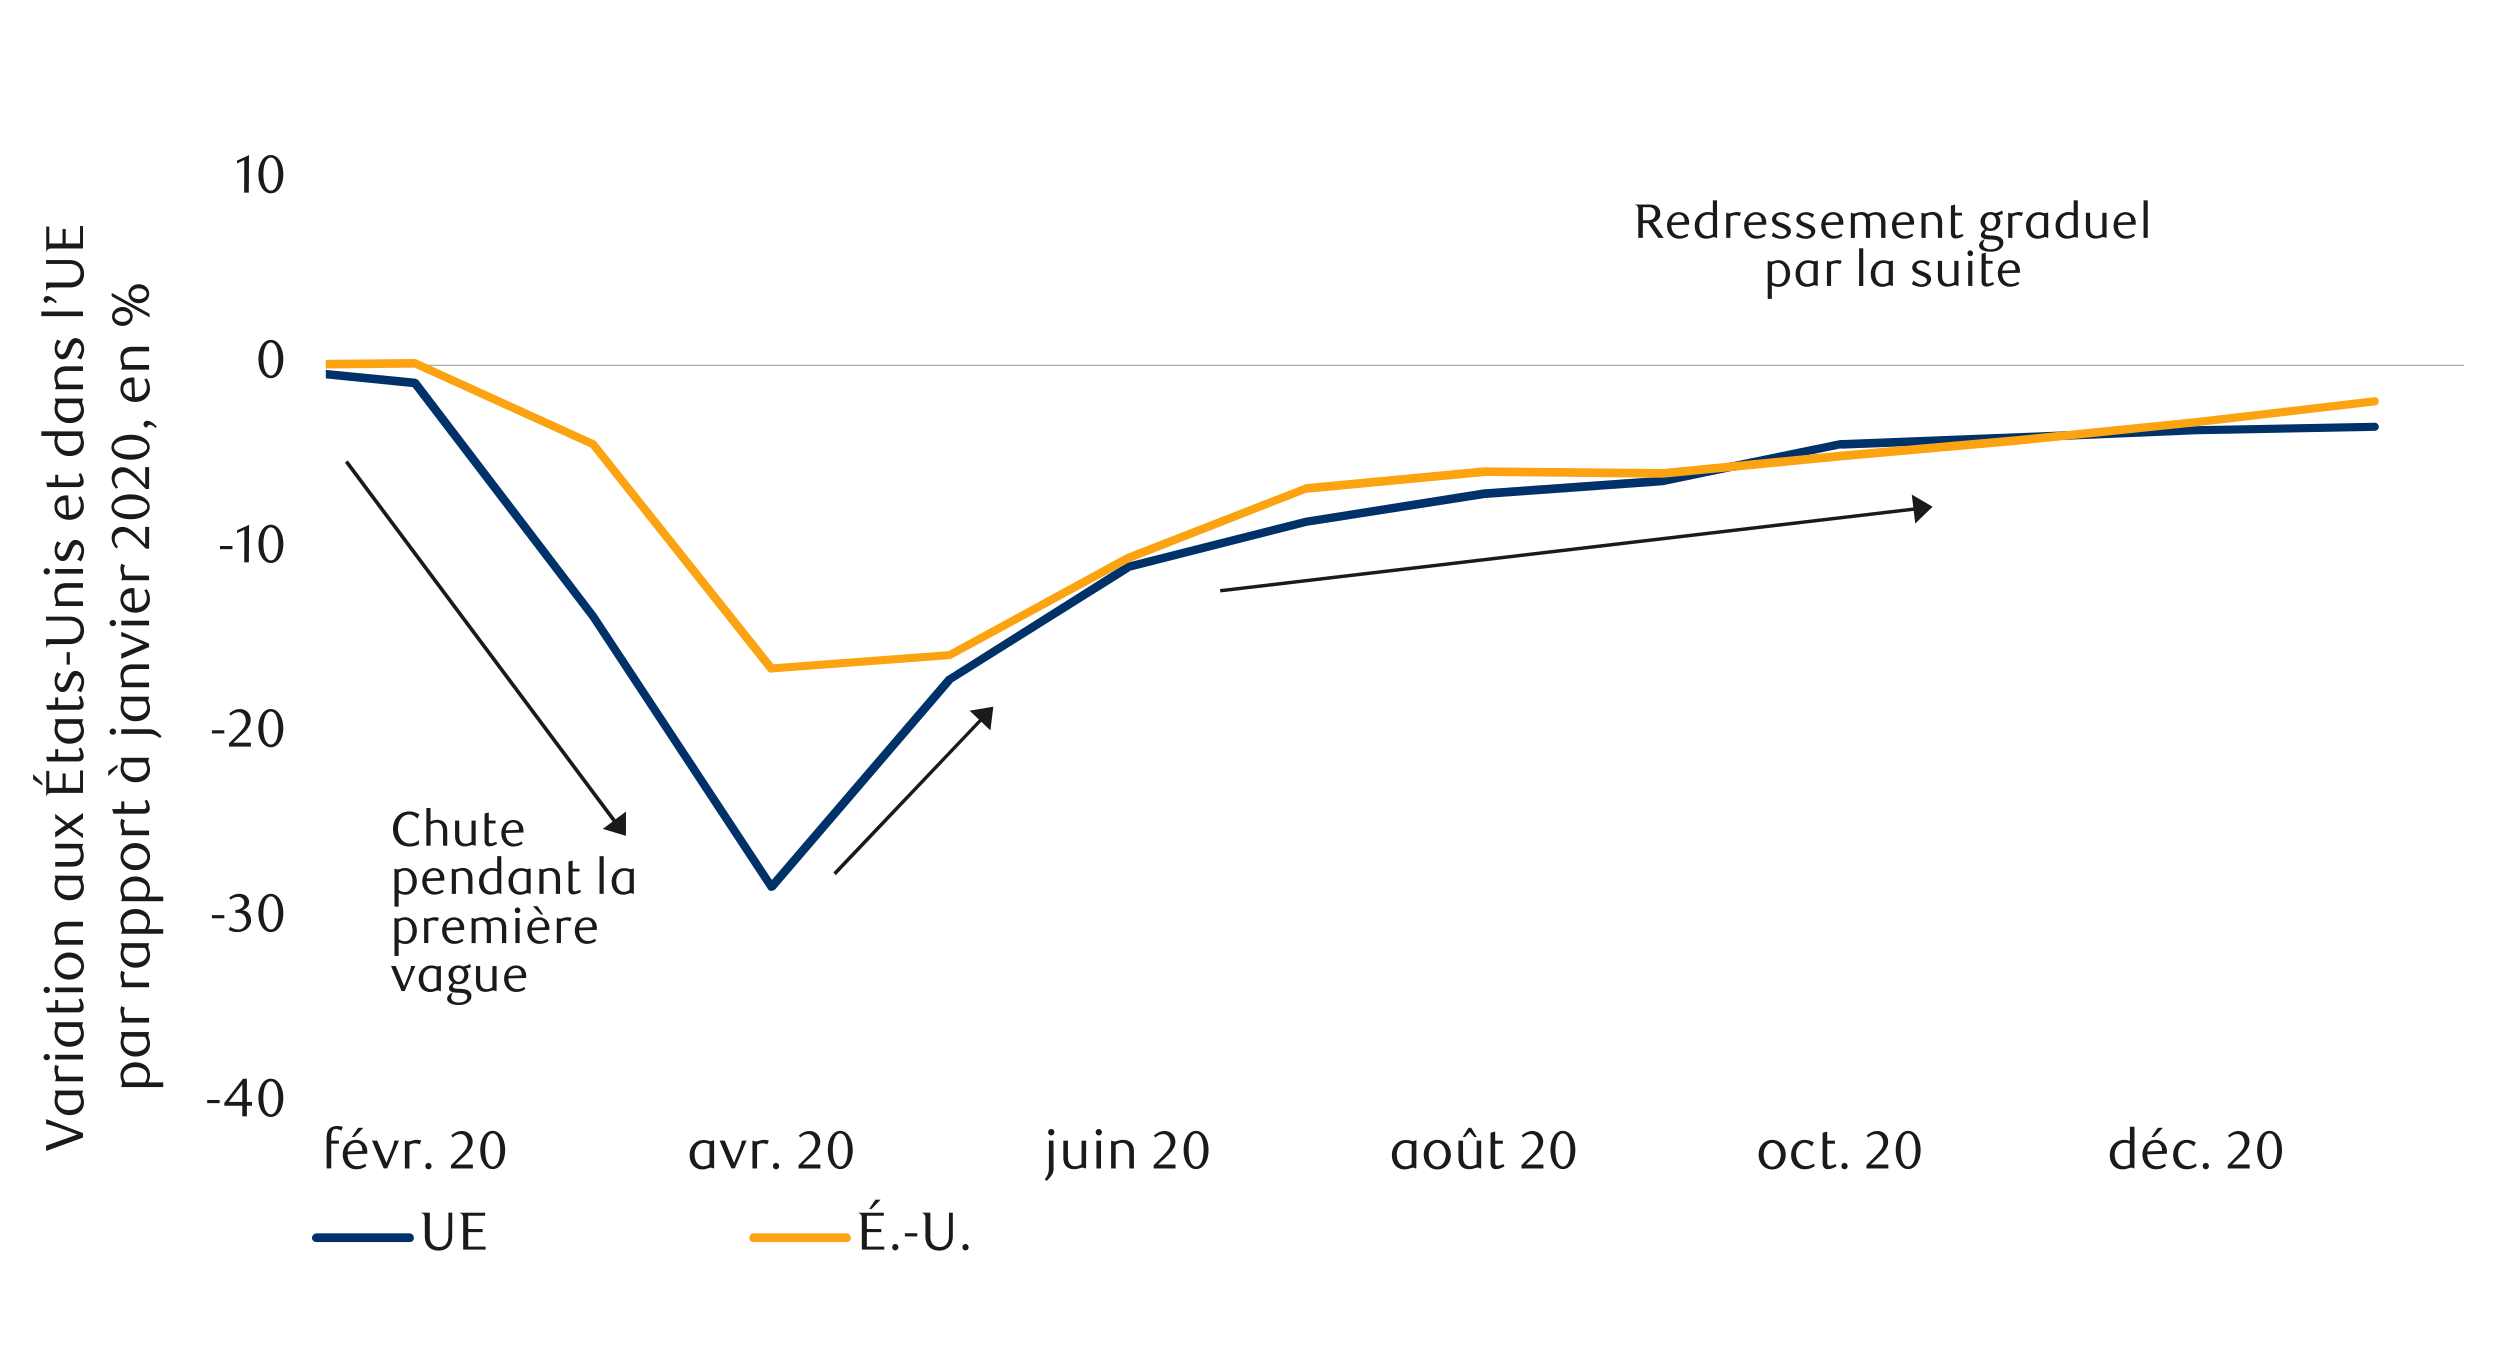 <svg id="Layer_1" data-name="Layer 1" xmlns="http://www.w3.org/2000/svg" xmlns:xlink="http://www.w3.org/1999/xlink" width="1460" height="790" viewBox="0 0 1460 790"><defs><style>.cls-1{fill:none;}.cls-2{fill:#a6a6a6;}.cls-3{clip-path:url(#clip-path);}.cls-4{clip-path:url(#clip-path-2);}.cls-5{fill:#003168;}.cls-6{fill:#fca311;}.cls-7{fill:#1a1a1a;}</style><clipPath id="clip-path"><rect class="cls-1" x="190.27" y="51.27" width="1250.39" height="595.58"/></clipPath><clipPath id="clip-path-2"><rect class="cls-1" x="-126.48" y="-725.19" width="1725.84" height="2233.44"/></clipPath></defs><rect class="cls-2" x="190.6" y="213.02" width="1248.36" height="0.68"/><g class="cls-3"><g class="cls-4"><path class="cls-5" d="M138.83,211l103.89,10.15a7.56,7.56,0,0,1,1.69,1L348.3,358.53l104.23,158-3.73-.34L552.69,395.08a1.19,1.19,0,0,1,.68-.34l103.89-65.65a1.15,1.15,0,0,0,.67-.34l104.23-26.39,104.23-16.58,104.23-7.45L1074.5,257h.34l207.78-8.12,104.23-2a2.37,2.37,0,1,1,0,4.74l-104.23,2L1178.73,258l-103.89,4.06.68-.34L971,283.41l-103.88,7.44L763.18,307.1,659.29,333.49H660L555.74,398.8l.67-.34L452.53,519.61a4.84,4.84,0,0,1-2,.68,2.06,2.06,0,0,1-2-1L344.58,361.58,240.35,225.2l1.69,1L138.15,215.73a2.39,2.39,0,1,1,.68-4.74"/><path class="cls-6" d="M138.49,210.65l103.89-1c.34,0,.68.33,1,.33l104.23,47.38a.73.73,0,0,1,.68.68L452.53,389l-2-1,103.88-7.78-1,.34L657.6,323.68l104.22-40.61c.34,0,.34-.34.68-.34l103.89-9.81,104.56,1,103.55-10.15,103.89-9.14,103.89-10.49L1386.51,232a2.39,2.39,0,0,1,.68,4.74L1283,248.89l-104.23,10.83-103.55,9.14L971,279l-103.88-1-104.23,9.82.67-.34L660,328.08,555.74,384.59a1.25,1.25,0,0,1-1,.34l-103.89,7.78a2.09,2.09,0,0,1-2.37-.68l-103.88-131,1,.68L241.36,214.37l1,.34-103.89,1a2.32,2.32,0,0,1-2.37-2.37,2.62,2.62,0,0,1,2.37-2.71"/></g></g><path class="cls-7" d="M121,644.23v-1.85h7.26v1.85Z"/><path class="cls-7" d="M144.19,645.76v6.16H141.5v-6.16H131v-1.69L141.91,630h2.28v13.52h2.94v2.25Zm-2.69-12.51-7.91,10.26h7.91Z"/><path class="cls-7" d="M165.44,641.18a17.45,17.45,0,0,1-.55,4.48,11.68,11.68,0,0,1-1.53,3.52,7.7,7.7,0,0,1-2.31,2.31,5.49,5.49,0,0,1-2.92.81,5.28,5.28,0,0,1-2.87-.83,7.69,7.69,0,0,1-2.28-2.3,11.74,11.74,0,0,1-1.51-3.51,16.9,16.9,0,0,1-.55-4.45,17.36,17.36,0,0,1,.55-4.51,12.66,12.66,0,0,1,1.49-3.57,7.4,7.4,0,0,1,2.28-2.34,5.5,5.5,0,0,1,5.81,0,7.7,7.7,0,0,1,2.31,2.34,11.86,11.86,0,0,1,1.53,3.55A17.67,17.67,0,0,1,165.44,641.18Zm-2.88,0a25.66,25.66,0,0,0-.28-3.84,14,14,0,0,0-.83-3.1,5.69,5.69,0,0,0-1.36-2,2.86,2.86,0,0,0-3.82,0,5.64,5.64,0,0,0-1.36,2,13.24,13.24,0,0,0-.83,3.07,26.4,26.4,0,0,0,0,7.67,13.13,13.13,0,0,0,.84,3.06,5.84,5.84,0,0,0,1.38,2,2.72,2.72,0,0,0,1.88.74,2.76,2.76,0,0,0,1.89-.74,5.59,5.59,0,0,0,1.38-2,13.57,13.57,0,0,0,.83-3A24.88,24.88,0,0,0,162.56,641.22Z"/><path class="cls-7" d="M123.75,536.28v-1.85H131v1.85Z"/><path class="cls-7" d="M141.55,531.62a5.54,5.54,0,0,1,2.1.57,5.46,5.46,0,0,1,1.61,1.29,6.09,6.09,0,0,1,1,1.83,6.56,6.56,0,0,1,.38,2.25,5.63,5.63,0,0,1-.66,2.68,7.23,7.23,0,0,1-1.75,2.15,8,8,0,0,1-2.53,1.44,8.62,8.62,0,0,1-3,.52,11.7,11.7,0,0,1-2.45-.27,9.47,9.47,0,0,1-2.74-1.08l.94-1.78a8.39,8.39,0,0,0,4.88,1.6,4.3,4.3,0,0,0,1.69-.35,4.86,4.86,0,0,0,1.45-1,4.51,4.51,0,0,0,1-1.47,4.82,4.82,0,0,0,.38-1.93,5.88,5.88,0,0,0-.37-2.14,4.66,4.66,0,0,0-1-1.55,4.1,4.1,0,0,0-1.5-.94,5.25,5.25,0,0,0-1.83-.31h-1.65v-1.75a6.21,6.21,0,0,0,3.69-1.16,3.76,3.76,0,0,0,1.44-3.19,3,3,0,0,0-1-2.35,3.59,3.59,0,0,0-2.46-.9,6.67,6.67,0,0,0-2.31.39,10.35,10.35,0,0,0-2.25,1.2l-.75-1.19a13.68,13.68,0,0,1,2.84-1.59,7.74,7.74,0,0,1,3-.6,7.16,7.16,0,0,1,2.33.36,5.74,5.74,0,0,1,1.81,1,4.42,4.42,0,0,1,1.18,1.5,4.28,4.28,0,0,1,.43,1.94,4.35,4.35,0,0,1-.31,1.69,4.56,4.56,0,0,1-.85,1.34,5,5,0,0,1-1.25,1A10.2,10.2,0,0,1,141.55,531.62Z"/><path class="cls-7" d="M165.45,533.23a17,17,0,0,1-.55,4.48,11.92,11.92,0,0,1-1.52,3.52,7.47,7.47,0,0,1-2.32,2.3,5.38,5.38,0,0,1-2.91.82,5.31,5.31,0,0,1-2.88-.83,7.69,7.69,0,0,1-2.28-2.3,12.12,12.12,0,0,1-1.51-3.51,17.33,17.33,0,0,1-.55-4.45,17.75,17.75,0,0,1,.55-4.51,12.57,12.57,0,0,1,1.5-3.58,7.16,7.16,0,0,1,2.28-2.33,5.48,5.48,0,0,1,5.8,0,7.58,7.58,0,0,1,2.32,2.33,12.29,12.29,0,0,1,1.52,3.56A17.23,17.23,0,0,1,165.45,533.23Zm-2.88,0a24.31,24.31,0,0,0-.28-3.84,13.37,13.37,0,0,0-.83-3.1,5.56,5.56,0,0,0-1.36-2.05,2.83,2.83,0,0,0-3.82,0,5.77,5.77,0,0,0-1.36,2,13.76,13.76,0,0,0-.83,3.07,26.33,26.33,0,0,0,0,7.66,12.73,12.73,0,0,0,.85,3.07,5.59,5.59,0,0,0,1.38,2,2.7,2.7,0,0,0,1.87.74,2.81,2.81,0,0,0,1.9-.74,5.45,5.45,0,0,0,1.37-2,13.2,13.2,0,0,0,.83-3.05A23.67,23.67,0,0,0,162.57,533.27Z"/><path class="cls-7" d="M123.75,428.33v-1.85H131v1.85Z"/><path class="cls-7" d="M133.73,436v-1.87l4.13-4.1a39.77,39.77,0,0,0,4.14-4.68,7.09,7.09,0,0,0,1.55-4.18,6.92,6.92,0,0,0-.3-2.08,5.12,5.12,0,0,0-.83-1.65,3.68,3.68,0,0,0-1.29-1.1,3.81,3.81,0,0,0-1.74-.39,5.75,5.75,0,0,0-2.53.55,7.73,7.73,0,0,0-2.1,1.45l-.91-1.12a12.1,12.1,0,0,1,3-2.05,7.83,7.83,0,0,1,3.31-.68,6.42,6.42,0,0,1,2.41.46,5.93,5.93,0,0,1,2,1.28,5.86,5.86,0,0,1,1.33,2,6.21,6.21,0,0,1,.49,2.51,7,7,0,0,1-.55,2.73,12.12,12.12,0,0,1-1.35,2.42,16.47,16.47,0,0,1-1.69,2.05c-.59.61-1.13,1.14-1.61,1.58l-4.94,4.59h10.26V436Z"/><path class="cls-7" d="M165.42,425.28a17,17,0,0,1-.55,4.48,11.68,11.68,0,0,1-1.53,3.52,7.34,7.34,0,0,1-2.31,2.3,5.38,5.38,0,0,1-2.91.82,5.31,5.31,0,0,1-2.88-.83,7.69,7.69,0,0,1-2.28-2.3,12,12,0,0,1-1.51-3.51,17.33,17.33,0,0,1-.55-4.45,17.8,17.8,0,0,1,.55-4.51,12.38,12.38,0,0,1,1.5-3.57,7.2,7.2,0,0,1,2.28-2.34,5.48,5.48,0,0,1,5.8,0,7.48,7.48,0,0,1,2.31,2.34,11.86,11.86,0,0,1,1.53,3.55A17.23,17.23,0,0,1,165.42,425.28Zm-2.88,0a24.4,24.4,0,0,0-.28-3.84,13.37,13.37,0,0,0-.83-3.1,5.56,5.56,0,0,0-1.36-2.05,2.83,2.83,0,0,0-3.82,0,5.77,5.77,0,0,0-1.36,2,13.76,13.76,0,0,0-.83,3.07,26.33,26.33,0,0,0,0,7.66,12.73,12.73,0,0,0,.85,3.07,5.7,5.7,0,0,0,1.37,2,2.77,2.77,0,0,0,3.77,0,5.35,5.35,0,0,0,1.38-2,13.2,13.2,0,0,0,.83-3.05A23.67,23.67,0,0,0,162.54,425.32Z"/><path class="cls-7" d="M128.48,320.72v-1.85h7.26v1.85Z"/><path class="cls-7" d="M142.62,328.41l.1-19.05-4.26,2V309.7l7-3.22-.13,21.93Z"/><path class="cls-7" d="M165.46,317.67a17.46,17.46,0,0,1-.54,4.48,12.2,12.2,0,0,1-1.53,3.52,7.55,7.55,0,0,1-2.31,2.3,5.44,5.44,0,0,1-2.92.82,5.28,5.28,0,0,1-2.87-.83,7.47,7.47,0,0,1-2.28-2.3,12.12,12.12,0,0,1-1.52-3.51,17.34,17.34,0,0,1-.54-4.45,17.76,17.76,0,0,1,.54-4.51,13.16,13.16,0,0,1,1.5-3.58,7.37,7.37,0,0,1,2.28-2.33,5.37,5.37,0,0,1,2.89-.83,5.45,5.45,0,0,1,2.92.83,7.66,7.66,0,0,1,2.31,2.33,12.58,12.58,0,0,1,1.53,3.56A17.68,17.68,0,0,1,165.46,317.67Zm-2.88,0a24.31,24.31,0,0,0-.28-3.84,12.89,12.89,0,0,0-.83-3.1,5.44,5.44,0,0,0-1.36-2,2.82,2.82,0,0,0-3.81,0,5.52,5.52,0,0,0-1.36,2,12.76,12.76,0,0,0-.83,3.07,25.44,25.44,0,0,0,0,7.66,12.75,12.75,0,0,0,.84,3.07,5.84,5.84,0,0,0,1.38,2,2.72,2.72,0,0,0,1.88.74,2.8,2.8,0,0,0,1.89-.74,5.45,5.45,0,0,0,1.37-2,12.71,12.71,0,0,0,.83-3.05A23.67,23.67,0,0,0,162.58,317.71Z"/><path class="cls-7" d="M165.44,209.72a17.45,17.45,0,0,1-.55,4.48,11.79,11.79,0,0,1-1.53,3.52,7.55,7.55,0,0,1-2.31,2.3,5.41,5.41,0,0,1-2.92.82,5.28,5.28,0,0,1-2.87-.83A7.73,7.73,0,0,1,153,217.7a11.79,11.79,0,0,1-1.51-3.5,17,17,0,0,1-.55-4.45,17.44,17.44,0,0,1,.55-4.52,12.91,12.91,0,0,1,1.49-3.57,7.37,7.37,0,0,1,2.28-2.33,5.5,5.5,0,0,1,5.81,0,7.66,7.66,0,0,1,2.31,2.33,12,12,0,0,1,1.53,3.56A17.67,17.67,0,0,1,165.44,209.72Zm-2.88,0a25.8,25.8,0,0,0-.28-3.85,14,14,0,0,0-.83-3.09,5.69,5.69,0,0,0-1.36-2,2.83,2.83,0,0,0-3.82,0,5.64,5.64,0,0,0-1.36,2,13.24,13.24,0,0,0-.83,3.07,26.33,26.33,0,0,0,0,7.66,13.22,13.22,0,0,0,.84,3.07,5.94,5.94,0,0,0,1.38,2,2.72,2.72,0,0,0,1.88.74,2.76,2.76,0,0,0,1.89-.74,5.67,5.67,0,0,0,1.38-2,13.72,13.72,0,0,0,.83-3A24.88,24.88,0,0,0,162.56,209.76Z"/><path class="cls-7" d="M142.58,112.51l.09-19.05-4.25,2V93.8l7-3.22-.12,21.93Z"/><path class="cls-7" d="M165.45,101.76a17,17,0,0,1-.55,4.48,11.74,11.74,0,0,1-1.53,3.53,7.34,7.34,0,0,1-2.31,2.3,5.5,5.5,0,0,1-2.92.82,5.28,5.28,0,0,1-2.87-.83,7.73,7.73,0,0,1-2.28-2.31,12,12,0,0,1-1.51-3.51,16.82,16.82,0,0,1-.55-4.44,17.44,17.44,0,0,1,.55-4.52,12.62,12.62,0,0,1,1.5-3.57,7.24,7.24,0,0,1,2.27-2.33,5.5,5.5,0,0,1,5.81,0,7.45,7.45,0,0,1,2.31,2.33,12,12,0,0,1,1.53,3.56A17.21,17.21,0,0,1,165.45,101.76Zm-2.88,0a24.44,24.44,0,0,0-.28-3.85,13.8,13.8,0,0,0-.83-3.09,5.69,5.69,0,0,0-1.36-2.05,2.83,2.83,0,0,0-3.82,0,5.56,5.56,0,0,0-1.36,2,13.24,13.24,0,0,0-.83,3.07,26.33,26.33,0,0,0,0,7.66,12.73,12.73,0,0,0,.85,3.07,5.79,5.79,0,0,0,1.37,2,2.72,2.72,0,0,0,1.88.74,2.76,2.76,0,0,0,1.89-.74,5.67,5.67,0,0,0,1.38-2,13.72,13.72,0,0,0,.83-3.05A23.67,23.67,0,0,0,162.57,101.81Z"/><path class="cls-7" d="M199.34,660.32a11.83,11.83,0,0,0-1.76-.76,4.59,4.59,0,0,0-1.46-.27,2.13,2.13,0,0,0-2,1.21,8.71,8.71,0,0,0-.68,4v1.62h4.48v1.79h-4.48v14.45h-2.69V665a16.66,16.66,0,0,1,.18-2.58,6.12,6.12,0,0,1,.71-2.11,4.71,4.71,0,0,1,2.27-2.14,7.53,7.53,0,0,1,3-.58,11.41,11.41,0,0,1,1.73.14,10,10,0,0,1,1.56.36Z"/><path class="cls-7" d="M203,674.14a8.93,8.93,0,0,0,.44,2.88,6.31,6.31,0,0,0,1.22,2.18,5.14,5.14,0,0,0,1.85,1.36,5.55,5.55,0,0,0,2.31.47,6.88,6.88,0,0,0,2.21-.37,9.63,9.63,0,0,0,2.2-1.1l.72,1.38a9.12,9.12,0,0,1-3,1.54,11.24,11.24,0,0,1-3,.4,7.38,7.38,0,0,1-5.57-2.46,8.11,8.11,0,0,1-1.61-2.7,9.65,9.65,0,0,1-.58-3.41,9.75,9.75,0,0,1,.58-3.4,8.26,8.26,0,0,1,1.61-2.73,7.4,7.4,0,0,1,2.44-1.82,7.13,7.13,0,0,1,3.06-.66,7.28,7.28,0,0,1,2.51.44,6.06,6.06,0,0,1,3.56,3.5,7.83,7.83,0,0,1,.54,3c0,.17,0,.36,0,.57s0,.4-.05.56Zm8.58-2a2.38,2.38,0,0,0,0-.36v-.33a4.77,4.77,0,0,0-.3-1.74,3.67,3.67,0,0,0-.8-1.28,3.39,3.39,0,0,0-1.16-.78,3.52,3.52,0,0,0-1.37-.27,4.61,4.61,0,0,0-3.35,1.36,5.63,5.63,0,0,0-1.56,3.71ZM207,664h-1.47l3.66-5.38h3Z"/><path class="cls-7" d="M228.53,672c.32-.79.57-1.48.77-2.06s.36-1.1.49-1.55.21-.85.28-1.2l.18-1.07H233l-6.89,16.24h-2l-6.85-16.24h3l5.41,13Z"/><path class="cls-7" d="M245.12,668.36a6.89,6.89,0,0,0-2.79-.68,5.08,5.08,0,0,0-1.56.23,8.16,8.16,0,0,0-1.63.74v13.73h-2.69V666.14h.41a4,4,0,0,0,.89.36,2.78,2.78,0,0,0,.79.11,4.22,4.22,0,0,0,1-.14l1.11-.33c.38-.12.8-.22,1.25-.32a6.8,6.8,0,0,1,1.48-.15,9,9,0,0,1,1.24.1,7.81,7.81,0,0,1,1.39.37Z"/><path class="cls-7" d="M252,681a1.82,1.82,0,0,1-.52,1.32,1.75,1.75,0,0,1-1.3.53,1.69,1.69,0,0,1-1.26-.53,1.82,1.82,0,0,1-.52-1.32,1.84,1.84,0,0,1,.52-1.31,1.61,1.61,0,0,1,1.26-.56,1.67,1.67,0,0,1,1.3.56A1.84,1.84,0,0,1,252,681Z"/><path class="cls-7" d="M263.35,682.38V680.5l4.13-4.1a39.83,39.83,0,0,0,4.15-4.67,7.09,7.09,0,0,0,1.55-4.18,6.92,6.92,0,0,0-.3-2.08,5.28,5.28,0,0,0-.83-1.66,3.6,3.6,0,0,0-1.3-1.09,3.76,3.76,0,0,0-1.73-.39,5.93,5.93,0,0,0-2.54.54,7.72,7.72,0,0,0-2.09,1.46l-.91-1.13a12.28,12.28,0,0,1,3-2,7.88,7.88,0,0,1,3.32-.68,6.45,6.45,0,0,1,2.41.45,5.93,5.93,0,0,1,2,1.28,6.12,6.12,0,0,1,1.33,2,6.43,6.43,0,0,1,.48,2.52,7.07,7.07,0,0,1-.54,2.73,13.28,13.28,0,0,1-1.35,2.42,17.23,17.23,0,0,1-1.69,2c-.59.61-1.13,1.14-1.61,1.57l-4.94,4.59h10.26v2.32Z"/><path class="cls-7" d="M295,671.63a17.4,17.4,0,0,1-.55,4.48,11.74,11.74,0,0,1-1.53,3.53,7.55,7.55,0,0,1-2.31,2.3,5.49,5.49,0,0,1-2.92.81,5.19,5.19,0,0,1-2.87-.83,7.69,7.69,0,0,1-2.28-2.3,12,12,0,0,1-1.51-3.51,16.85,16.85,0,0,1-.55-4.45,17.42,17.42,0,0,1,.55-4.51,12.66,12.66,0,0,1,1.49-3.57,7.37,7.37,0,0,1,2.28-2.33,5.5,5.5,0,0,1,5.81,0,7.66,7.66,0,0,1,2.31,2.33,11.93,11.93,0,0,1,1.53,3.56A17.59,17.59,0,0,1,295,671.63Zm-2.88,0a25.7,25.7,0,0,0-.28-3.85,14,14,0,0,0-.83-3.1,5.73,5.73,0,0,0-1.36-2,2.83,2.83,0,0,0-3.82,0,5.56,5.56,0,0,0-1.36,2,13.1,13.1,0,0,0-.83,3.07,26.33,26.33,0,0,0,0,7.66,13.22,13.22,0,0,0,.84,3.07,5.94,5.94,0,0,0,1.38,2,2.72,2.72,0,0,0,1.88.74,2.76,2.76,0,0,0,1.89-.74,5.67,5.67,0,0,0,1.38-2,13.87,13.87,0,0,0,.83-3A24.88,24.88,0,0,0,292.14,671.68Z"/><path class="cls-7" d="M417.06,682.38h-.43a3.17,3.17,0,0,0-1.54-.47,3.12,3.12,0,0,0-1,.16c-.33.1-.69.22-1.06.36s-.79.25-1.24.36a7,7,0,0,1-1.51.15,7.58,7.58,0,0,1-3.32-.69,6.57,6.57,0,0,1-2.38-1.87,8.53,8.53,0,0,1-1.36-2.69,11.08,11.08,0,0,1-.45-3.19,8.81,8.81,0,0,1,.95-4.27,9.25,9.25,0,0,1,2.46-2.9,7,7,0,0,1,2.23-1.19,8.29,8.29,0,0,1,2.46-.37,9.77,9.77,0,0,1,2.18.23,11.67,11.67,0,0,1,1.67.49l2.31-.53Zm-2.69-14a6.85,6.85,0,0,0-1.4-.63,5.59,5.59,0,0,0-1.79-.28,5.41,5.41,0,0,0-2.06.41,4.7,4.7,0,0,0-1.77,1.25,6.11,6.11,0,0,0-1.22,2.11,8.92,8.92,0,0,0-.45,3q0,4.07,2.25,5.85a4.32,4.32,0,0,0,2.85,1,4.89,4.89,0,0,0,1.15-.14,7,7,0,0,0,1-.35,5.69,5.69,0,0,0,.82-.42,4,4,0,0,0,.58-.41Z"/><path class="cls-7" d="M431.52,672c.31-.79.57-1.48.76-2.06s.36-1.1.49-1.55.22-.85.28-1.2l.19-1.07H436l-6.88,16.24h-2l-6.86-16.24h3l5.41,13Z"/><path class="cls-7" d="M448.1,668.36a6.85,6.85,0,0,0-2.79-.68,5.08,5.08,0,0,0-1.56.23,8.42,8.42,0,0,0-1.63.74v13.73h-2.69V666.14h.41a4.15,4.15,0,0,0,.89.36,2.83,2.83,0,0,0,.79.11,4.15,4.15,0,0,0,1-.14l1.11-.33c.39-.12.8-.22,1.25-.32a6.9,6.9,0,0,1,1.49-.15,8.85,8.85,0,0,1,1.23.1,7.9,7.9,0,0,1,1.4.37Z"/><path class="cls-7" d="M455,681a1.85,1.85,0,0,1-.51,1.32,1.76,1.76,0,0,1-1.3.53,1.71,1.71,0,0,1-1.27-.53,1.86,1.86,0,0,1-.52-1.32,1.89,1.89,0,0,1,.52-1.31,1.63,1.63,0,0,1,1.27-.56,1.68,1.68,0,0,1,1.3.56A1.88,1.88,0,0,1,455,681Z"/><path class="cls-7" d="M466.34,682.38V680.5l4.13-4.1a40.58,40.58,0,0,0,4.14-4.67,7,7,0,0,0,1.55-4.18,7.26,7.26,0,0,0-.29-2.08,5.5,5.5,0,0,0-.83-1.66,3.68,3.68,0,0,0-3-1.48,5.89,5.89,0,0,0-2.53.54,7.92,7.92,0,0,0-2.1,1.46l-.91-1.13a12.51,12.51,0,0,1,3-2,7.83,7.83,0,0,1,3.31-.68,6.42,6.42,0,0,1,2.41.45,5.94,5.94,0,0,1,3.3,3.25,6.26,6.26,0,0,1,.49,2.52,6.9,6.9,0,0,1-.55,2.73,12.66,12.66,0,0,1-1.34,2.42,19.42,19.42,0,0,1-1.69,2c-.6.61-1.14,1.14-1.61,1.57l-5,4.59H479.1v2.32Z"/><path class="cls-7" d="M498,671.63a17,17,0,0,1-.55,4.48,11.74,11.74,0,0,1-1.53,3.53,7.34,7.34,0,0,1-2.31,2.3,5.46,5.46,0,0,1-2.91.81,5.23,5.23,0,0,1-2.88-.83,7.69,7.69,0,0,1-2.28-2.3,12,12,0,0,1-1.51-3.51,17.27,17.27,0,0,1-.55-4.45,17.86,17.86,0,0,1,.55-4.51,12.38,12.38,0,0,1,1.5-3.57,7.16,7.16,0,0,1,2.28-2.33,5.48,5.48,0,0,1,5.8,0,7.45,7.45,0,0,1,2.31,2.33,11.93,11.93,0,0,1,1.53,3.56A17.15,17.15,0,0,1,498,671.63Zm-2.88,0a24.44,24.44,0,0,0-.28-3.85,13.51,13.51,0,0,0-.83-3.1,5.6,5.6,0,0,0-1.36-2,2.83,2.83,0,0,0-3.82,0,5.68,5.68,0,0,0-1.36,2,13.61,13.61,0,0,0-.83,3.07,26.33,26.33,0,0,0,0,7.66,12.73,12.73,0,0,0,.85,3.07,5.79,5.79,0,0,0,1.37,2,2.77,2.77,0,0,0,3.77,0,5.43,5.43,0,0,0,1.38-2,13.34,13.34,0,0,0,.83-3A23.67,23.67,0,0,0,495.12,671.68Z"/><path class="cls-7" d="M615.29,682.47a6.8,6.8,0,0,1-.37,2.38,7.88,7.88,0,0,1-1,1.82,14.22,14.22,0,0,1-1.26,1.53q-.69.72-1.35,1.47l-1.16-.91c.32-.44.61-.87.89-1.31a9.7,9.7,0,0,0,.77-1.43,8.68,8.68,0,0,0,.55-1.72,11,11,0,0,0,.2-2.2v-16h2.69Zm.44-21.24a1.82,1.82,0,0,1-.52,1.3,1.71,1.71,0,0,1-1.29.55,1.68,1.68,0,0,1-1.27-.55,1.82,1.82,0,0,1-.52-1.3,1.86,1.86,0,0,1,.52-1.33,1.68,1.68,0,0,1,1.27-.55,1.71,1.71,0,0,1,1.29.55A1.86,1.86,0,0,1,615.73,661.23Z"/><path class="cls-7" d="M634.25,682.38h-.41a6.26,6.26,0,0,0-.92-.38,2.28,2.28,0,0,0-.73-.12,3.4,3.4,0,0,0-1,.15l-1,.32a11.33,11.33,0,0,1-1.22.32,7,7,0,0,1-1.53.15c-2.46,0-4.24-.8-5.32-2.41a5.72,5.72,0,0,1-.89-2.13,12.86,12.86,0,0,1-.24-2.6v-9.54h2.69v9.06a13,13,0,0,0,.18,2.32,4.24,4.24,0,0,0,.61,1.67,3.44,3.44,0,0,0,1.42,1.41,4.1,4.1,0,0,0,1.92.47,5.89,5.89,0,0,0,2.1-.35,9.26,9.26,0,0,0,1.72-.87V666.14h2.69Z"/><path class="cls-7" d="M643.48,661.23a1.82,1.82,0,0,1-.52,1.3,1.76,1.76,0,0,1-2.56,0,1.82,1.82,0,0,1-.52-1.3,1.86,1.86,0,0,1,.52-1.33,1.76,1.76,0,0,1,2.56,0A1.86,1.86,0,0,1,643.48,661.23ZM643,682.38h-2.69V666.14H643Z"/><path class="cls-7" d="M659.53,682.38v-9.07a14.16,14.16,0,0,0-.17-2.33,4.7,4.7,0,0,0-.61-1.68,3.5,3.5,0,0,0-1.42-1.41,4.06,4.06,0,0,0-1.91-.47,6,6,0,0,0-2.11.35,8.54,8.54,0,0,0-1.73.88v13.73h-2.69V666.14h.41a7.61,7.61,0,0,0,.92.36,2.33,2.33,0,0,0,.74.11,3.83,3.83,0,0,0,1-.14l1.06-.33c.38-.12.78-.22,1.22-.32a7,7,0,0,1,1.54-.15q3.69,0,5.31,2.42a6.36,6.36,0,0,1,.88,2.13,12.14,12.14,0,0,1,.25,2.6v9.56Z"/><path class="cls-7" d="M673.73,682.38V680.5l4.13-4.1a40.77,40.77,0,0,0,4.15-4.67,7.09,7.09,0,0,0,1.55-4.18,6.92,6.92,0,0,0-.3-2.08,5.28,5.28,0,0,0-.83-1.66,3.69,3.69,0,0,0-1.3-1.09,3.76,3.76,0,0,0-1.73-.39,5.93,5.93,0,0,0-2.54.54,7.72,7.72,0,0,0-2.09,1.46l-.91-1.13a12.28,12.28,0,0,1,3-2,7.88,7.88,0,0,1,3.32-.68,6.45,6.45,0,0,1,2.41.45,5.93,5.93,0,0,1,2,1.28,6.28,6.28,0,0,1,1.33,2,6.43,6.43,0,0,1,.48,2.52,7.07,7.07,0,0,1-.54,2.73,13.28,13.28,0,0,1-1.35,2.42,17.23,17.23,0,0,1-1.69,2c-.59.61-1.13,1.14-1.61,1.57l-4.94,4.59H686.5v2.32Z"/><path class="cls-7" d="M705.77,671.63a17,17,0,0,1-.55,4.48,11.74,11.74,0,0,1-1.53,3.53,7.34,7.34,0,0,1-2.31,2.3,5.46,5.46,0,0,1-2.91.81,5.23,5.23,0,0,1-2.88-.83,7.69,7.69,0,0,1-2.28-2.3,12,12,0,0,1-1.51-3.51,17.27,17.27,0,0,1-.55-4.45,17.86,17.86,0,0,1,.55-4.51,12.38,12.38,0,0,1,1.5-3.57,7.16,7.16,0,0,1,2.28-2.33,5.48,5.48,0,0,1,5.8,0,7.45,7.45,0,0,1,2.31,2.33,11.93,11.93,0,0,1,1.53,3.56A17.15,17.15,0,0,1,705.77,671.63Zm-2.88,0a24.44,24.44,0,0,0-.28-3.85,13.51,13.51,0,0,0-.83-3.1,5.6,5.6,0,0,0-1.36-2,2.83,2.83,0,0,0-3.82,0,5.68,5.68,0,0,0-1.36,2,13.61,13.61,0,0,0-.83,3.07,26.33,26.33,0,0,0,0,7.66,12.73,12.73,0,0,0,.85,3.07,5.67,5.67,0,0,0,1.38,2,2.7,2.7,0,0,0,1.87.74,2.81,2.81,0,0,0,1.9-.74,5.53,5.53,0,0,0,1.37-2,13.34,13.34,0,0,0,.83-3A23.67,23.67,0,0,0,702.89,671.68Z"/><path class="cls-7" d="M827.13,682.38h-.44a2.83,2.83,0,0,0-2.5-.31c-.33.1-.69.22-1.06.36s-.79.25-1.24.36a7,7,0,0,1-1.52.15,7.53,7.53,0,0,1-3.31-.69,6.48,6.48,0,0,1-2.38-1.87,8.32,8.32,0,0,1-1.36-2.69,10.75,10.75,0,0,1-.46-3.19,8.7,8.7,0,0,1,1-4.27,9.09,9.09,0,0,1,2.45-2.9,7,7,0,0,1,2.24-1.19,8.2,8.2,0,0,1,2.46-.37,9.69,9.69,0,0,1,2.17.23,10.93,10.93,0,0,1,1.67.49l2.32-.53Zm-2.69-14a7.21,7.21,0,0,0-1.41-.63,5.59,5.59,0,0,0-3.85.13,4.75,4.75,0,0,0-1.76,1.25,6,6,0,0,0-1.22,2.11,8.66,8.66,0,0,0-.46,3q0,4.07,2.25,5.85a4.33,4.33,0,0,0,2.85,1A5,5,0,0,0,822,681a6.9,6.9,0,0,0,1-.35,5.83,5.83,0,0,0,.83-.42,4.69,4.69,0,0,0,.58-.41Z"/><path class="cls-7" d="M847.28,674.34a9.8,9.8,0,0,1-.61,3.49,8.43,8.43,0,0,1-1.68,2.72,7.56,7.56,0,0,1-2.51,1.78,7.76,7.76,0,0,1-6.17,0,7.64,7.64,0,0,1-2.53-1.78,8.28,8.28,0,0,1-1.69-2.72,10.2,10.2,0,0,1,0-7,8.28,8.28,0,0,1,1.69-2.72,7.64,7.64,0,0,1,2.53-1.78,7.76,7.76,0,0,1,6.17,0,7.56,7.56,0,0,1,2.51,1.78,8.43,8.43,0,0,1,1.68,2.72A9.71,9.71,0,0,1,847.28,674.34Zm-2.88,0a9.54,9.54,0,0,0-.38-2.71,7.47,7.47,0,0,0-1-2.2,5,5,0,0,0-1.6-1.47,4,4,0,0,0-4,0,5.14,5.14,0,0,0-1.59,1.47,7,7,0,0,0-1.07,2.2,10.11,10.11,0,0,0,0,5.42,7.24,7.24,0,0,0,1,2.2,5.26,5.26,0,0,0,1.6,1.49,3.91,3.91,0,0,0,4,0,5.26,5.26,0,0,0,1.6-1.49,7.47,7.47,0,0,0,1-2.2A9.54,9.54,0,0,0,844.4,674.34Z"/><path class="cls-7" d="M865,682.38h-.41a6.74,6.74,0,0,0-.92-.38,2.34,2.34,0,0,0-.74-.12,3.5,3.5,0,0,0-1,.15l-1,.32c-.38.12-.79.23-1.22.32a7,7,0,0,1-1.54.15q-3.69,0-5.32-2.41a6.07,6.07,0,0,1-.89-2.13,13.66,13.66,0,0,1-.23-2.6v-9.54h2.69v9.06a14.12,14.12,0,0,0,.17,2.32,4.4,4.4,0,0,0,.61,1.67,3.44,3.44,0,0,0,1.42,1.41,4.14,4.14,0,0,0,1.93.47,5.83,5.83,0,0,0,2.09-.35,9,9,0,0,0,1.72-.87V666.14H865ZM861,664l-2.63-3-2.66,3h-1.47l3.38-5.38h1.5l3.35,5.38Z"/><path class="cls-7" d="M877.52,681.74a13.08,13.08,0,0,1-1.27.54,10.35,10.35,0,0,1-1.35.37,6.67,6.67,0,0,1-1.28.14,3.88,3.88,0,0,1-1.29-.22,2.67,2.67,0,0,1-1.05-.72,4.1,4.1,0,0,1-.79-2.72V661.54l2.69-.72v5.32h4.48v1.79h-4.48v11.22a1.6,1.6,0,0,0,.42,1.27,1.74,1.74,0,0,0,1.15.36,3.27,3.27,0,0,0,.83-.11c.3-.07.6-.16.9-.26s.59-.21.86-.33.49-.21.66-.3l.63,1.34C878.29,681.33,877.92,681.53,877.52,681.74Z"/><path class="cls-7" d="M888.54,682.38V680.5l4.13-4.1a40.77,40.77,0,0,0,4.15-4.67,7.09,7.09,0,0,0,1.55-4.18,6.92,6.92,0,0,0-.3-2.08,5.28,5.28,0,0,0-.83-1.66,3.69,3.69,0,0,0-1.3-1.09,3.76,3.76,0,0,0-1.73-.39,5.93,5.93,0,0,0-2.54.54,7.72,7.72,0,0,0-2.09,1.46l-.91-1.13a12.28,12.28,0,0,1,3-2,7.88,7.88,0,0,1,3.32-.68,6.45,6.45,0,0,1,2.41.45,5.93,5.93,0,0,1,2,1.28,6.12,6.12,0,0,1,1.33,2,6.43,6.43,0,0,1,.48,2.52,7.07,7.07,0,0,1-.54,2.73,13.28,13.28,0,0,1-1.35,2.42,17.23,17.23,0,0,1-1.69,2c-.59.61-1.13,1.14-1.61,1.57l-4.94,4.59h10.26v2.32Z"/><path class="cls-7" d="M920,671.63a17.4,17.4,0,0,1-.55,4.48,12,12,0,0,1-1.53,3.53,7.55,7.55,0,0,1-2.31,2.3,5.52,5.52,0,0,1-2.92.81,5.19,5.19,0,0,1-2.87-.83,7.47,7.47,0,0,1-2.28-2.3,12,12,0,0,1-1.52-3.51,17.28,17.28,0,0,1-.54-4.45,17.87,17.87,0,0,1,.54-4.51,13,13,0,0,1,1.5-3.57,7.37,7.37,0,0,1,2.28-2.33,5.5,5.5,0,0,1,5.81,0,7.66,7.66,0,0,1,2.31,2.33,12.19,12.19,0,0,1,1.53,3.56A17.59,17.59,0,0,1,920,671.63Zm-2.88,0a25.7,25.7,0,0,0-.28-3.85,14,14,0,0,0-.83-3.1,5.73,5.73,0,0,0-1.36-2,2.83,2.83,0,0,0-3.82,0,5.56,5.56,0,0,0-1.36,2,13.1,13.1,0,0,0-.83,3.07,26.33,26.33,0,0,0,0,7.66,13.22,13.22,0,0,0,.84,3.07,5.94,5.94,0,0,0,1.38,2,2.72,2.72,0,0,0,1.88.74,2.76,2.76,0,0,0,1.89-.74,5.67,5.67,0,0,0,1.38-2,13.87,13.87,0,0,0,.83-3A24.88,24.88,0,0,0,917.08,671.68Z"/><path class="cls-7" d="M1042.85,674.34a9.8,9.8,0,0,1-.61,3.49,8.43,8.43,0,0,1-1.68,2.72,7.56,7.56,0,0,1-2.51,1.78,7.76,7.76,0,0,1-6.17,0,7.64,7.64,0,0,1-2.53-1.78,8.28,8.28,0,0,1-1.69-2.72,10.2,10.2,0,0,1,0-7,8.28,8.28,0,0,1,1.69-2.72,7.64,7.64,0,0,1,2.53-1.78,7.76,7.76,0,0,1,6.17,0,7.56,7.56,0,0,1,2.51,1.78,8.43,8.43,0,0,1,1.68,2.72A9.71,9.71,0,0,1,1042.85,674.34Zm-2.88,0a9.54,9.54,0,0,0-.38-2.71,7.47,7.47,0,0,0-1-2.2A5,5,0,0,0,1037,668a3.89,3.89,0,0,0-2-.54,3.85,3.85,0,0,0-2,.54,5.14,5.14,0,0,0-1.59,1.47,7,7,0,0,0-1.07,2.2,10.11,10.11,0,0,0,0,5.42,7.24,7.24,0,0,0,1,2.2,5.26,5.26,0,0,0,1.6,1.49,3.91,3.91,0,0,0,4,0,5.26,5.26,0,0,0,1.6-1.49,7.47,7.47,0,0,0,1-2.2A9.54,9.54,0,0,0,1040,674.34Z"/><path class="cls-7" d="M1058.8,681.6a7.15,7.15,0,0,1-1.3.62,10,10,0,0,1-1.62.46,11.2,11.2,0,0,1-2,.17,8.12,8.12,0,0,1-3.16-.6,7,7,0,0,1-2.48-1.68,8.17,8.17,0,0,1-1.63-2.63,9.41,9.41,0,0,1-.58-3.38,10.43,10.43,0,0,1,.58-3.54,8.62,8.62,0,0,1,1.65-2.81,7.36,7.36,0,0,1,5.62-2.51,9.37,9.37,0,0,1,2.86.4,11.44,11.44,0,0,1,2.49,1.11l-1.1,2.37a7.54,7.54,0,0,0-.75-.73,6,6,0,0,0-1-.72,5.61,5.61,0,0,0-1.2-.53,4.25,4.25,0,0,0-1.33-.21,3.85,3.85,0,0,0-1.82.47,5.43,5.43,0,0,0-1.58,1.32,6.57,6.57,0,0,0-1.12,2,7.49,7.49,0,0,0-.43,2.57,9.42,9.42,0,0,0,.47,3.09,7,7,0,0,0,1.27,2.27,5.34,5.34,0,0,0,1.85,1.41,5.22,5.22,0,0,0,2.2.48,7.75,7.75,0,0,0,4.45-1.47l.71,1.38C1059.52,681.14,1059.18,681.37,1058.8,681.6Z"/><path class="cls-7" d="M1071.4,681.74a13.08,13.08,0,0,1-1.27.54,10.35,10.35,0,0,1-1.35.37,6.67,6.67,0,0,1-1.28.14,3.88,3.88,0,0,1-1.29-.22,2.67,2.67,0,0,1-1-.72,4.1,4.1,0,0,1-.79-2.72V661.54l2.69-.72v5.32h4.48v1.79h-4.48v11.22a1.6,1.6,0,0,0,.42,1.27,1.74,1.74,0,0,0,1.15.36,3.27,3.27,0,0,0,.83-.11c.3-.07.6-.16.9-.26s.59-.21.86-.33.49-.21.66-.3l.63,1.34C1072.17,681.33,1071.8,681.53,1071.4,681.74Z"/><path class="cls-7" d="M1079,681a1.82,1.82,0,0,1-.52,1.32,1.81,1.81,0,0,1-2.56,0,1.86,1.86,0,0,1-.52-1.32,1.89,1.89,0,0,1,.52-1.31,1.74,1.74,0,0,1,2.56,0A1.84,1.84,0,0,1,1079,681Z"/><path class="cls-7" d="M1090,682.38V680.5l4.13-4.1a40.77,40.77,0,0,0,4.15-4.67,7.09,7.09,0,0,0,1.55-4.18,6.92,6.92,0,0,0-.3-2.08,5.28,5.28,0,0,0-.83-1.66,3.69,3.69,0,0,0-1.3-1.09,3.76,3.76,0,0,0-1.73-.39,5.93,5.93,0,0,0-2.54.54,7.72,7.72,0,0,0-2.09,1.46l-.91-1.13a12.28,12.28,0,0,1,3-2,7.88,7.88,0,0,1,3.32-.68,6.45,6.45,0,0,1,2.41.45,5.93,5.93,0,0,1,2,1.28,6.28,6.28,0,0,1,1.33,2,6.43,6.43,0,0,1,.48,2.52,7.07,7.07,0,0,1-.54,2.73,13.28,13.28,0,0,1-1.35,2.42,17.23,17.23,0,0,1-1.69,2c-.59.61-1.13,1.14-1.61,1.57l-4.94,4.59h10.26v2.32Z"/><path class="cls-7" d="M1121.63,671.63a17.4,17.4,0,0,1-.55,4.48,12,12,0,0,1-1.53,3.53,7.55,7.55,0,0,1-2.31,2.3,5.52,5.52,0,0,1-2.92.81,5.19,5.19,0,0,1-2.87-.83,7.47,7.47,0,0,1-2.28-2.3,12,12,0,0,1-1.52-3.51,17.28,17.28,0,0,1-.54-4.45,17.87,17.87,0,0,1,.54-4.51,13,13,0,0,1,1.5-3.57,7.37,7.37,0,0,1,2.28-2.33,5.5,5.5,0,0,1,5.81,0,7.66,7.66,0,0,1,2.31,2.33,12.19,12.19,0,0,1,1.53,3.56A17.59,17.59,0,0,1,1121.63,671.63Zm-2.88,0a25.7,25.7,0,0,0-.28-3.85,14,14,0,0,0-.83-3.1,5.73,5.73,0,0,0-1.36-2,2.83,2.83,0,0,0-3.82,0,5.56,5.56,0,0,0-1.36,2,13.1,13.1,0,0,0-.83,3.07,26.33,26.33,0,0,0,0,7.66,13.22,13.22,0,0,0,.84,3.07,5.94,5.94,0,0,0,1.38,2,2.72,2.72,0,0,0,1.88.74,2.76,2.76,0,0,0,1.89-.74,5.67,5.67,0,0,0,1.38-2,13.87,13.87,0,0,0,.83-3A24.88,24.88,0,0,0,1118.75,671.68Z"/><path class="cls-7" d="M1246.52,682.38h-.44a3.22,3.22,0,0,0-.76-.36,2.56,2.56,0,0,0-.71-.11,3.38,3.38,0,0,0-1,.16l-1.09.34a11.79,11.79,0,0,1-1.28.34,7.14,7.14,0,0,1-1.61.16,7.46,7.46,0,0,1-3.52-.78,6.52,6.52,0,0,1-2.4-2.1,8.65,8.65,0,0,1-1.19-2.54,11.23,11.23,0,0,1-.37-3,8.53,8.53,0,0,1,3.41-7.18,7.57,7.57,0,0,1,2.36-1.22,8.77,8.77,0,0,1,2.61-.41,8,8,0,0,1,2,.21c.53.14,1,.27,1.33.4V658h2.69ZM1243.83,668a8,8,0,0,0-2.91-.6,6.08,6.08,0,0,0-2.25.43,5,5,0,0,0-1.88,1.3,6.37,6.37,0,0,0-1.3,2.19,9.05,9.05,0,0,0-.48,3.12,9.22,9.22,0,0,0,.32,2.38,6.75,6.75,0,0,0,1,2.13,5,5,0,0,0,4.2,2.1,4.62,4.62,0,0,0,2-.41,7,7,0,0,0,1.3-.75Z"/><path class="cls-7" d="M1254,674.14a8.93,8.93,0,0,0,.44,2.88,6.48,6.48,0,0,0,1.22,2.18,5.14,5.14,0,0,0,1.85,1.36,5.55,5.55,0,0,0,2.31.47,6.88,6.88,0,0,0,2.21-.37,9.69,9.69,0,0,0,2.21-1.1l.72,1.38a9.26,9.26,0,0,1-3,1.54,11.24,11.24,0,0,1-3,.4,7.42,7.42,0,0,1-5.57-2.46,8.11,8.11,0,0,1-1.61-2.7,9.65,9.65,0,0,1-.58-3.41,9.75,9.75,0,0,1,.58-3.4,8.26,8.26,0,0,1,1.61-2.73,7.4,7.4,0,0,1,2.44-1.82,7.14,7.14,0,0,1,3.07-.66,7.23,7.23,0,0,1,2.5.44,6.11,6.11,0,0,1,3.57,3.5,8,8,0,0,1,.53,3c0,.17,0,.36,0,.57a4.31,4.31,0,0,1,0,.56Zm8.58-2a2.38,2.38,0,0,0,0-.36v-.33a4.77,4.77,0,0,0-.3-1.74,3.67,3.67,0,0,0-.8-1.28,3.45,3.45,0,0,0-1.15-.78,3.61,3.61,0,0,0-1.38-.27,4.63,4.63,0,0,0-3.35,1.36,5.63,5.63,0,0,0-1.56,3.71ZM1258,664h-1.47l3.66-5.38h3Z"/><path class="cls-7" d="M1281.9,681.6a7.37,7.37,0,0,1-1.29.62,10.12,10.12,0,0,1-1.63.46,11.2,11.2,0,0,1-2,.17,8.12,8.12,0,0,1-3.16-.6,7,7,0,0,1-2.48-1.68,8,8,0,0,1-1.62-2.63,9.2,9.2,0,0,1-.59-3.38,10.2,10.2,0,0,1,.59-3.54,8.43,8.43,0,0,1,1.64-2.81,7.36,7.36,0,0,1,5.62-2.51,9.37,9.37,0,0,1,2.86.4,11.44,11.44,0,0,1,2.49,1.11l-1.1,2.37a7.54,7.54,0,0,0-.75-.73,6,6,0,0,0-1-.72,5.4,5.4,0,0,0-1.2-.53,4.25,4.25,0,0,0-1.33-.21,3.85,3.85,0,0,0-1.82.47,5.43,5.43,0,0,0-1.58,1.32,6.79,6.79,0,0,0-1.12,2,7.49,7.49,0,0,0-.42,2.57,9.16,9.16,0,0,0,.47,3.09,6.8,6.8,0,0,0,1.26,2.27,5.34,5.34,0,0,0,1.85,1.41,5.22,5.22,0,0,0,2.2.48,7.75,7.75,0,0,0,4.45-1.47l.72,1.38C1282.62,681.14,1282.28,681.37,1281.9,681.6Z"/><path class="cls-7" d="M1290,681a1.86,1.86,0,0,1-.52,1.32,1.75,1.75,0,0,1-1.3.53,1.73,1.73,0,0,1-1.27-.53,1.85,1.85,0,0,1-.51-1.32,1.88,1.88,0,0,1,.51-1.31,1.65,1.65,0,0,1,1.27-.56,1.67,1.67,0,0,1,1.3.56A1.89,1.89,0,0,1,1290,681Z"/><path class="cls-7" d="M1301,682.38V680.5l4.13-4.1a40.58,40.58,0,0,0,4.14-4.67,7,7,0,0,0,1.55-4.18,7.26,7.26,0,0,0-.29-2.08,5.5,5.5,0,0,0-.83-1.66,3.68,3.68,0,0,0-3-1.48,5.89,5.89,0,0,0-2.53.54,7.92,7.92,0,0,0-2.1,1.46l-.91-1.13a12.51,12.51,0,0,1,3-2,7.83,7.83,0,0,1,3.31-.68,6.42,6.42,0,0,1,2.41.45,5.94,5.94,0,0,1,3.3,3.25,6.26,6.26,0,0,1,.49,2.52,6.9,6.9,0,0,1-.55,2.73,12.66,12.66,0,0,1-1.34,2.42,19.42,19.42,0,0,1-1.69,2c-.6.61-1.14,1.14-1.62,1.57l-4.94,4.59h10.26v2.32Z"/><path class="cls-7" d="M1332.68,671.63a17,17,0,0,1-.55,4.48,11.74,11.74,0,0,1-1.53,3.53,7.34,7.34,0,0,1-2.31,2.3,5.46,5.46,0,0,1-2.91.81,5.23,5.23,0,0,1-2.88-.83,7.69,7.69,0,0,1-2.28-2.3,12,12,0,0,1-1.51-3.51,17.27,17.27,0,0,1-.55-4.45,17.86,17.86,0,0,1,.55-4.51,12.38,12.38,0,0,1,1.5-3.57,7.16,7.16,0,0,1,2.28-2.33,5.48,5.48,0,0,1,5.8,0,7.45,7.45,0,0,1,2.31,2.33,11.93,11.93,0,0,1,1.53,3.56A17.15,17.15,0,0,1,1332.68,671.63Zm-2.88,0a24.44,24.44,0,0,0-.28-3.85,13.51,13.51,0,0,0-.83-3.1,5.6,5.6,0,0,0-1.36-2,2.83,2.83,0,0,0-3.82,0,5.68,5.68,0,0,0-1.36,2,13.61,13.61,0,0,0-.83,3.07,26.33,26.33,0,0,0,0,7.66,12.73,12.73,0,0,0,.85,3.07,5.79,5.79,0,0,0,1.37,2,2.77,2.77,0,0,0,3.77,0,5.43,5.43,0,0,0,1.38-2,13.34,13.34,0,0,0,.83-3A23.67,23.67,0,0,0,1329.8,671.68Z"/><path class="cls-7" d="M48.47,661.74v2.57l-21.55,7.85v-3.1l18.3-6.54c-1.94-.7-3.85-1.41-5.74-2.11s-3.65-1.32-5.29-1.87-3.08-1-4.35-1.38a14.05,14.05,0,0,0-2.92-.61v-3Z"/><path class="cls-7" d="M48.47,636.93v.44A3.1,3.1,0,0,0,48,638.9a3.34,3.34,0,0,0,.16,1c.11.34.23.69.36,1.07a9,9,0,0,1,.36,1.23,7,7,0,0,1,.16,1.52,7.61,7.61,0,0,1-.69,3.32,6.58,6.58,0,0,1-1.88,2.37,8.44,8.44,0,0,1-2.69,1.37,11,11,0,0,1-3.19.45,8.84,8.84,0,0,1-4.27-1,9.21,9.21,0,0,1-2.89-2.46,6.74,6.74,0,0,1-1.19-2.24,8.19,8.19,0,0,1-.38-2.45,9.71,9.71,0,0,1,.24-2.18,10.31,10.31,0,0,1,.48-1.67l-.53-2.32Zm-13.95,2.69a7.21,7.21,0,0,0-.63,1.41,5.82,5.82,0,0,0-.28,1.78,5.5,5.5,0,0,0,.41,2.07,4.82,4.82,0,0,0,1.25,1.77,6.2,6.2,0,0,0,2.11,1.22,9,9,0,0,0,3,.45q4.07,0,5.85-2.25a4.26,4.26,0,0,0,1-2.85,5,5,0,0,0-.14-1.16,6.91,6.91,0,0,0-.34-1,7.08,7.08,0,0,0-.43-.83,4.74,4.74,0,0,0-.4-.58Z"/><path class="cls-7" d="M34.46,622.79a6.72,6.72,0,0,0-.69,2.79,5.4,5.4,0,0,0,.23,1.56,9.07,9.07,0,0,0,.74,1.63H48.47v2.69H32.24v-.41a5.54,5.54,0,0,0,.36-.89,3.2,3.2,0,0,0,.11-.79,3.75,3.75,0,0,0-.15-1c-.1-.35-.2-.72-.32-1.11s-.23-.8-.33-1.25a7.82,7.82,0,0,1,0-2.72,7.9,7.9,0,0,1,.37-1.4Z"/><path class="cls-7" d="M27.32,615.56a1.83,1.83,0,0,1,1.3.52,1.69,1.69,0,0,1,.55,1.3,1.67,1.67,0,0,1-.55,1.27,1.82,1.82,0,0,1-1.3.51,1.85,1.85,0,0,1-1.32-.51,1.67,1.67,0,0,1-.55-1.27,1.69,1.69,0,0,1,.55-1.3A1.86,1.86,0,0,1,27.32,615.56Zm21.15.44v2.69H32.24V616Z"/><path class="cls-7" d="M48.47,597v.44A3.1,3.1,0,0,0,48,599a3.34,3.34,0,0,0,.16,1c.11.34.23.69.36,1.07a9,9,0,0,1,.36,1.23A7,7,0,0,1,49,603.8a7.61,7.61,0,0,1-.69,3.32,6.7,6.7,0,0,1-1.88,2.38,8.63,8.63,0,0,1-2.69,1.36,11,11,0,0,1-3.19.45,8.84,8.84,0,0,1-4.27-.95,9.21,9.21,0,0,1-2.89-2.46,6.74,6.74,0,0,1-1.19-2.24,8.19,8.19,0,0,1-.38-2.45A9.78,9.78,0,0,1,32.1,601a10.31,10.31,0,0,1,.48-1.67L32.05,597Zm-13.95,2.69a7.21,7.21,0,0,0-.63,1.41,5.87,5.87,0,0,0-.28,1.78A5.5,5.5,0,0,0,34,605a4.82,4.82,0,0,0,1.25,1.77A6.2,6.2,0,0,0,37.38,608a9,9,0,0,0,3,.45q4.07,0,5.85-2.25a4.26,4.26,0,0,0,1-2.85,5,5,0,0,0-.14-1.16,6.91,6.91,0,0,0-.34-1,7.08,7.08,0,0,0-.43-.83,4.74,4.74,0,0,0-.4-.58Z"/><path class="cls-7" d="M47.83,584.23a9.49,9.49,0,0,1,.54,1.27,9.2,9.2,0,0,1,.37,1.34,6.77,6.77,0,0,1,.14,1.29,3.64,3.64,0,0,1-.22,1.29,2.39,2.39,0,0,1-.72,1,4.09,4.09,0,0,1-2.72.8H27.64l-.72-2.7h5.32v-4.47H34v4.47H45.25a1.62,1.62,0,0,0,1.27-.42,1.69,1.69,0,0,0,.36-1.14,3.72,3.72,0,0,0-.11-.83,8.46,8.46,0,0,0-.27-.91c-.1-.3-.21-.59-.33-.86s-.21-.49-.29-.65l1.34-.63C47.42,583.46,47.63,583.83,47.83,584.23Z"/><path class="cls-7" d="M27.32,576.33a1.79,1.79,0,0,1,1.3.52,1.68,1.68,0,0,1,.55,1.3,1.64,1.64,0,0,1-.55,1.26,1.79,1.79,0,0,1-1.3.52,1.82,1.82,0,0,1-1.32-.52,1.64,1.64,0,0,1-.55-1.26,1.68,1.68,0,0,1,.55-1.3A1.82,1.82,0,0,1,27.32,576.33Zm21.15.44v2.69H32.24v-2.69Z"/><path class="cls-7" d="M40.43,556.28a9.51,9.51,0,0,1,3.49.61,8.32,8.32,0,0,1,2.72,1.68,7.55,7.55,0,0,1,1.79,2.5,7.78,7.78,0,0,1,0,6.18,7.73,7.73,0,0,1-1.79,2.52,8.2,8.2,0,0,1-2.72,1.7,9.72,9.72,0,0,1-3.49.61,9.62,9.62,0,0,1-3.45-.61,8.35,8.35,0,0,1-2.73-1.7,7.85,7.85,0,0,1-1.78-2.52,7.78,7.78,0,0,1,0-6.18,7.66,7.66,0,0,1,1.78-2.5A8.48,8.48,0,0,1,37,556.89,9.41,9.41,0,0,1,40.43,556.28Zm0,2.88a9.42,9.42,0,0,0-2.7.37,7.3,7.3,0,0,0-2.21,1.05,5.27,5.27,0,0,0-1.47,1.59,4,4,0,0,0-.53,2,3.91,3.91,0,0,0,.53,2,5.42,5.42,0,0,0,1.47,1.6,7.09,7.09,0,0,0,2.21,1.06,9.42,9.42,0,0,0,2.7.38,9.54,9.54,0,0,0,2.71-.38,7.65,7.65,0,0,0,2.21-1,5.34,5.34,0,0,0,1.48-1.6,3.86,3.86,0,0,0,.55-2,3.8,3.8,0,0,0-.55-2,5.31,5.31,0,0,0-1.48-1.59,7.41,7.41,0,0,0-2.21-1.05A9.54,9.54,0,0,0,40.43,559.16Z"/><path class="cls-7" d="M48.47,541H39.4a14.25,14.25,0,0,0-2.33.17,4.64,4.64,0,0,0-1.67.61A3.44,3.44,0,0,0,34,543.24a4.06,4.06,0,0,0-.47,1.91,6,6,0,0,0,.34,2.11,9.08,9.08,0,0,0,.88,1.73H48.47v2.69H32.24v-.41c.16-.37.28-.68.36-.92a2.65,2.65,0,0,0,.11-.74,3.52,3.52,0,0,0-.15-1c-.1-.33-.2-.69-.32-1.06s-.23-.78-.33-1.22a7.71,7.71,0,0,1-.14-1.54q0-3.69,2.41-5.31a6.45,6.45,0,0,1,2.13-.88,12.21,12.21,0,0,1,2.6-.25h9.56Z"/><path class="cls-7" d="M48.47,511.44v.44a3.14,3.14,0,0,0-.47,1.54,3.45,3.45,0,0,0,.16,1l.36,1.06a9.43,9.43,0,0,1,.36,1.23A7,7,0,0,1,49,518.2a7.61,7.61,0,0,1-.69,3.32,6.7,6.7,0,0,1-1.88,2.38,8.42,8.42,0,0,1-2.69,1.36,11,11,0,0,1-3.19.45,8.84,8.84,0,0,1-4.27-1,9.21,9.21,0,0,1-2.89-2.46,6.74,6.74,0,0,1-1.19-2.24,8.19,8.19,0,0,1-.38-2.45,9.78,9.78,0,0,1,.24-2.18,10.31,10.31,0,0,1,.48-1.67l-.53-2.32Zm-13.95,2.69a7.21,7.21,0,0,0-.63,1.41,5.88,5.88,0,0,0-.28,1.79,5.45,5.45,0,0,0,.41,2.06,4.82,4.82,0,0,0,1.25,1.77,6.2,6.2,0,0,0,2.11,1.22,9,9,0,0,0,3,.45q4.07,0,5.85-2.25a4.26,4.26,0,0,0,1-2.85,4.89,4.89,0,0,0-.14-1.15,6.27,6.27,0,0,0-.77-1.87,4.74,4.74,0,0,0-.4-.58Z"/><path class="cls-7" d="M48.47,492.83v.41a9.72,9.72,0,0,0-.38.92,2.28,2.28,0,0,0-.12.73,3.4,3.4,0,0,0,.15,1c.1.32.2.67.32,1s.23.78.33,1.22a7.67,7.67,0,0,1,.14,1.53c0,2.46-.8,4.24-2.41,5.32a5.61,5.61,0,0,1-2.12.89,12.93,12.93,0,0,1-2.6.24H32.24v-2.69h9a13.13,13.13,0,0,0,2.33-.18,4.36,4.36,0,0,0,1.67-.61,3.42,3.42,0,0,0,1.4-1.42,4.07,4.07,0,0,0,.47-1.92,5.89,5.89,0,0,0-.34-2.1,8.72,8.72,0,0,0-.88-1.72H32.24v-2.69Z"/><path class="cls-7" d="M39.59,480.91l8.88-6.1V478l-6.63,4.6a40.33,40.33,0,0,0,3.88,2.8,15.48,15.48,0,0,0,2.75,1.42v2.72l-8.1-5.94-8.13,5.51v-3.19l5.88-4c-1.38-1.06-2.53-1.91-3.44-2.55a9.63,9.63,0,0,0-2.44-1.3v-2.75Z"/><path class="cls-7" d="M24.73,457.29v1.47l-5.38-3.66v-3Zm23.74-7.35v13.11H31.26q-1.07,0-1.89.06a2.38,2.38,0,0,0-1.36.5,1.77,1.77,0,0,0-.53.61,1.87,1.87,0,0,0-.25.8H27v-14.8h1.78v9.88h7.73v-8.41h1.85v8.41h8.38V449.94Z"/><path class="cls-7" d="M47.83,437.62a9.49,9.49,0,0,1,.54,1.27,9,9,0,0,1,.37,1.35,6.67,6.67,0,0,1,.14,1.28,3.64,3.64,0,0,1-.22,1.29,2.48,2.48,0,0,1-.72,1.05,4.09,4.09,0,0,1-2.72.79H27.64L26.92,442h5.32v-4.48H34V442H45.25a1.62,1.62,0,0,0,1.27-.42,1.74,1.74,0,0,0,.36-1.15,3.64,3.64,0,0,0-.11-.82,7.3,7.3,0,0,0-.27-.91c-.1-.3-.21-.59-.33-.86s-.21-.49-.29-.66l1.34-.63C47.42,436.85,47.63,437.22,47.83,437.62Z"/><path class="cls-7" d="M48.47,420v.43A3.17,3.17,0,0,0,48,422a3.45,3.45,0,0,0,.16,1l.36,1.06a9.59,9.59,0,0,1,.36,1.24,6.93,6.93,0,0,1,.16,1.51,7.58,7.58,0,0,1-.69,3.32,6.7,6.7,0,0,1-1.88,2.38,8.42,8.42,0,0,1-2.69,1.36,11,11,0,0,1-3.19.45,8.73,8.73,0,0,1-4.27-.95,9.21,9.21,0,0,1-2.89-2.46,6.79,6.79,0,0,1-1.19-2.23,8.3,8.3,0,0,1-.38-2.46A9.62,9.62,0,0,1,32.1,424a10.47,10.47,0,0,1,.48-1.68L32.05,420Zm-13.95,2.69a6.85,6.85,0,0,0-.63,1.4,5.88,5.88,0,0,0-.28,1.79,5.41,5.41,0,0,0,.41,2.06,4.82,4.82,0,0,0,1.25,1.77,6.2,6.2,0,0,0,2.11,1.22,9,9,0,0,0,3,.45q4.07,0,5.85-2.25a4.26,4.26,0,0,0,1-2.85,4.89,4.89,0,0,0-.14-1.15,7,7,0,0,0-.34-1,6.9,6.9,0,0,0-.43-.82,4.07,4.07,0,0,0-.4-.58Z"/><path class="cls-7" d="M47.83,407.47a8.85,8.85,0,0,1,.54,1.26,9,9,0,0,1,.37,1.35,6.67,6.67,0,0,1,.14,1.28,3.64,3.64,0,0,1-.22,1.29,2.48,2.48,0,0,1-.72,1.05,4.09,4.09,0,0,1-2.72.79H27.64l-.72-2.69h5.32v-4.47H34v4.47H45.25a1.62,1.62,0,0,0,1.27-.42,1.71,1.71,0,0,0,.36-1.14,3.65,3.65,0,0,0-.11-.83,7.3,7.3,0,0,0-.27-.91c-.1-.3-.21-.59-.33-.86s-.21-.49-.29-.66l1.34-.62C47.42,406.69,47.63,407.06,47.83,407.47Z"/><path class="cls-7" d="M35.68,393.72a8.51,8.51,0,0,0-1.53,1.92,4.72,4.72,0,0,0-.66,2.48,3.61,3.61,0,0,0,.72,2.3,2.17,2.17,0,0,0,1.78.93,1.76,1.76,0,0,0,1.1-.35,3.29,3.29,0,0,0,.83-.9,9,9,0,0,0,.67-1.32c.21-.5.4-1,.59-1.56s.51-1.26.78-1.91a9.65,9.65,0,0,1,1-1.74,4.82,4.82,0,0,1,1.3-1.25,3.28,3.28,0,0,1,1.81-.48,4.31,4.31,0,0,1,2.13.53,5.13,5.13,0,0,1,1.58,1.39,6.32,6.32,0,0,1,1,2,7.84,7.84,0,0,1,.35,2.31,8.81,8.81,0,0,1-.16,1.67,15.79,15.79,0,0,1-.4,1.68,13,13,0,0,1-.58,1.56,9.25,9.25,0,0,1-.71,1.3l-2.31-1.09a8.53,8.53,0,0,0,.87-1,10.2,10.2,0,0,0,.8-1.25,8.31,8.31,0,0,0,.6-1.4,4.93,4.93,0,0,0,.23-1.45,4.09,4.09,0,0,0-.75-2.51,2.21,2.21,0,0,0-1.82-1,1.84,1.84,0,0,0-1.11.36,3.6,3.6,0,0,0-.87,1,9.36,9.36,0,0,0-.72,1.38c-.22.51-.44,1-.67,1.61s-.53,1.24-.82,1.86a9.47,9.47,0,0,1-1,1.67,4.7,4.7,0,0,1-1.31,1.21,3.35,3.35,0,0,1-1.75.45,3.84,3.84,0,0,1-2-.52,4.56,4.56,0,0,1-1.48-1.39,6.77,6.77,0,0,1-.94-2,7.86,7.86,0,0,1-.33-2.28A8.8,8.8,0,0,1,32.3,395a17.78,17.78,0,0,1,1-2.42Z"/><path class="cls-7" d="M40.78,388.12H38.93v-7.26h1.85Z"/><path class="cls-7" d="M40.53,360.12a10.44,10.44,0,0,1,3.8.62A7.44,7.44,0,0,1,47,362.45,6.85,6.85,0,0,1,48.55,365a8.91,8.91,0,0,1,.52,3.09,9.47,9.47,0,0,1-.49,3.08,7,7,0,0,1-1.51,2.57,7.22,7.22,0,0,1-2.62,1.75,10,10,0,0,1-3.77.64H31.24c-.71,0-1.34,0-1.9.08a2.47,2.47,0,0,0-1.36.52,1.77,1.77,0,0,0-.53.61,1.83,1.83,0,0,0-.25.79h-.28v-4.87H40.84a8.07,8.07,0,0,0,2.82-.44,5.16,5.16,0,0,0,1.89-1.2,4.6,4.6,0,0,0,1.08-1.75,6.44,6.44,0,0,0,.34-2.11,5.46,5.46,0,0,0-.47-2.38,4.35,4.35,0,0,0-1.34-1.66,6.17,6.17,0,0,0-2.08-1,10.19,10.19,0,0,0-2.68-.33H26.92v-2.25Z"/><path class="cls-7" d="M48.47,343.25H39.4a14.25,14.25,0,0,0-2.33.17,4.64,4.64,0,0,0-1.67.61A3.44,3.44,0,0,0,34,345.45a4.07,4.07,0,0,0-.47,1.92,5.93,5.93,0,0,0,.34,2.1,9.08,9.08,0,0,0,.88,1.73H48.47v2.69H32.24v-.41c.16-.37.28-.68.36-.92a2.65,2.65,0,0,0,.11-.74,3.52,3.52,0,0,0-.15-1c-.1-.33-.2-.68-.32-1.06s-.23-.78-.33-1.22a7.67,7.67,0,0,1-.14-1.53c0-2.46.8-4.24,2.41-5.32a6.45,6.45,0,0,1,2.13-.88,12.89,12.89,0,0,1,2.6-.25h9.56Z"/><path class="cls-7" d="M27.32,331.86a1.83,1.83,0,0,1,1.3.52,1.71,1.71,0,0,1,.55,1.3,1.67,1.67,0,0,1-.55,1.27,1.82,1.82,0,0,1-1.3.51A1.85,1.85,0,0,1,26,335a1.67,1.67,0,0,1-.55-1.27,1.71,1.71,0,0,1,.55-1.3A1.86,1.86,0,0,1,27.32,331.86Zm21.15.44V335H32.24V332.3Z"/><path class="cls-7" d="M35.68,317.23a8.29,8.29,0,0,0-1.53,1.92,4.68,4.68,0,0,0-.66,2.47,3.64,3.64,0,0,0,.72,2.31,2.17,2.17,0,0,0,1.78.93,1.83,1.83,0,0,0,1.1-.35,3.33,3.33,0,0,0,.83-.91,8.39,8.39,0,0,0,.67-1.31c.21-.5.4-1,.59-1.56s.51-1.26.78-1.91a9,9,0,0,1,1-1.74,4.68,4.68,0,0,1,1.3-1.25,3.28,3.28,0,0,1,1.81-.48,4.21,4.21,0,0,1,2.13.53,5,5,0,0,1,1.58,1.39,6.32,6.32,0,0,1,1,2,7.84,7.84,0,0,1,.35,2.31,8.89,8.89,0,0,1-.16,1.67,15.79,15.79,0,0,1-.4,1.68,13.63,13.63,0,0,1-.58,1.56,9.25,9.25,0,0,1-.71,1.3l-2.31-1.09a8.53,8.53,0,0,0,.87-1,11,11,0,0,0,.8-1.25,8.31,8.31,0,0,0,.6-1.4,5,5,0,0,0,.23-1.46,4.06,4.06,0,0,0-.75-2.5,2.21,2.21,0,0,0-1.82-1,1.84,1.84,0,0,0-1.11.36,3.6,3.6,0,0,0-.87,1,9.22,9.22,0,0,0-.72,1.37c-.22.51-.44,1.05-.67,1.61s-.53,1.25-.82,1.87a9.47,9.47,0,0,1-1,1.67,4.51,4.51,0,0,1-1.31,1.2,3.27,3.27,0,0,1-1.75.46,3.84,3.84,0,0,1-2-.52,4.66,4.66,0,0,1-1.48-1.39,6.77,6.77,0,0,1-.94-2,7.86,7.86,0,0,1-.33-2.28,8.8,8.8,0,0,1,.47-2.86,16.76,16.76,0,0,1,1-2.42Z"/><path class="cls-7" d="M40.23,300.77a9,9,0,0,0,2.89-.44,6.35,6.35,0,0,0,2.17-1.22,5.17,5.17,0,0,0,1.37-1.85,5.71,5.71,0,0,0,.47-2.31,6.89,6.89,0,0,0-.38-2.21,9.58,9.58,0,0,0-1.09-2.2l1.38-.72a9.09,9.09,0,0,1,1.53,3,11.24,11.24,0,0,1,.4,3,7.33,7.33,0,0,1-.65,3.12,7.56,7.56,0,0,1-1.8,2.45A8.06,8.06,0,0,1,43.81,303a10.26,10.26,0,0,1-6.8,0,8.2,8.2,0,0,1-2.74-1.61A7.37,7.37,0,0,1,32.46,299a7.13,7.13,0,0,1-.66-3.06,7.28,7.28,0,0,1,.44-2.51,6.18,6.18,0,0,1,1.31-2.11,6.31,6.31,0,0,1,2.18-1.45,7.88,7.88,0,0,1,3-.54l.56,0,.57.05Zm-2-8.58-.36,0h-.33a4.72,4.72,0,0,0-1.73.3,3.81,3.81,0,0,0-1.29.8,3.39,3.39,0,0,0-.78,1.16,3.71,3.71,0,0,0-.26,1.37,4.57,4.57,0,0,0,1.36,3.35,5.6,5.6,0,0,0,3.7,1.56Z"/><path class="cls-7" d="M47.83,277.47a9.49,9.49,0,0,1,.54,1.27,9,9,0,0,1,.37,1.35,6.67,6.67,0,0,1,.14,1.28,3.64,3.64,0,0,1-.22,1.29,2.48,2.48,0,0,1-.72,1,4.14,4.14,0,0,1-2.72.79H27.64l-.72-2.69h5.32v-4.48H34v4.48H45.25a1.62,1.62,0,0,0,1.27-.42,1.74,1.74,0,0,0,.36-1.15,3.8,3.8,0,0,0-.11-.83,7.69,7.69,0,0,0-.27-.9,8.57,8.57,0,0,0-.33-.86c-.11-.27-.21-.49-.29-.66l1.34-.63C47.42,276.7,47.63,277.07,47.83,277.47Z"/><path class="cls-7" d="M48.47,251.93v.44a4,4,0,0,0-.36.76,2.56,2.56,0,0,0-.11.71,3.6,3.6,0,0,0,.16,1c.11.35.22.71.35,1.1s.24.81.34,1.28a7.76,7.76,0,0,1,.16,1.61,7.46,7.46,0,0,1-.79,3.52,6.6,6.6,0,0,1-2.1,2.4,8.51,8.51,0,0,1-2.54,1.18,10.78,10.78,0,0,1-3,.38,8.88,8.88,0,0,1-4.26-.94,8.72,8.72,0,0,1-2.91-2.47,7.7,7.7,0,0,1-1.23-2.36,8.76,8.76,0,0,1-.4-2.61,8.48,8.48,0,0,1,.2-2c.14-.53.28-1,.4-1.33H24.13v-2.69Zm-14.36,2.69a8.16,8.16,0,0,0-.59,2.91,6.08,6.08,0,0,0,.42,2.25,5.13,5.13,0,0,0,1.3,1.88,6.53,6.53,0,0,0,2.19,1.3,9.15,9.15,0,0,0,3.13.48,8.93,8.93,0,0,0,2.38-.33,6.38,6.38,0,0,0,2.12-1,5,5,0,0,0,2.1-4.21,4.58,4.58,0,0,0-.41-2,6.71,6.71,0,0,0-.75-1.3Z"/><path class="cls-7" d="M48.47,232.78v.44a3.1,3.1,0,0,0-.47,1.53,3.34,3.34,0,0,0,.16,1c.11.34.23.69.36,1.07a9,9,0,0,1,.36,1.23,7,7,0,0,1,.16,1.52,7.61,7.61,0,0,1-.69,3.32,6.58,6.58,0,0,1-1.88,2.37,8.44,8.44,0,0,1-2.69,1.37,11,11,0,0,1-3.19.45,8.84,8.84,0,0,1-4.27-1,9.21,9.21,0,0,1-2.89-2.46,6.74,6.74,0,0,1-1.19-2.24,8.19,8.19,0,0,1-.38-2.45,9.71,9.71,0,0,1,.24-2.18,10.31,10.31,0,0,1,.48-1.67l-.53-2.32Zm-13.95,2.69a7.21,7.21,0,0,0-.63,1.41,5.82,5.82,0,0,0-.28,1.78,5.5,5.5,0,0,0,.41,2.07,4.82,4.82,0,0,0,1.25,1.77,6.2,6.2,0,0,0,2.11,1.22,9,9,0,0,0,3,.45q4.07,0,5.85-2.25a4.26,4.26,0,0,0,1-2.85,5,5,0,0,0-.14-1.16,6.91,6.91,0,0,0-.34-1,7.08,7.08,0,0,0-.43-.83,4.74,4.74,0,0,0-.4-.58Z"/><path class="cls-7" d="M48.47,216.64H39.4a14.25,14.25,0,0,0-2.33.17,4.64,4.64,0,0,0-1.67.61A3.38,3.38,0,0,0,34,218.84a4.06,4.06,0,0,0-.47,1.91,6,6,0,0,0,.34,2.11,9.08,9.08,0,0,0,.88,1.73H48.47v2.69H32.24v-.41c.16-.38.28-.68.36-.92a2.65,2.65,0,0,0,.11-.74,3.46,3.46,0,0,0-.15-1c-.1-.33-.2-.69-.32-1.06s-.23-.79-.33-1.22a7.71,7.71,0,0,1-.14-1.54q0-3.69,2.41-5.32a6.65,6.65,0,0,1,2.13-.87,12.21,12.21,0,0,1,2.6-.25h9.56Z"/><path class="cls-7" d="M35.68,199.38a8.24,8.24,0,0,0-1.53,1.91,4.72,4.72,0,0,0-.66,2.48,3.66,3.66,0,0,0,.72,2.31A2.19,2.19,0,0,0,36,207a1.82,1.82,0,0,0,1.1-.34,3.33,3.33,0,0,0,.83-.91,8.39,8.39,0,0,0,.67-1.31c.21-.5.4-1,.59-1.57s.51-1.26.78-1.9a9,9,0,0,1,1-1.74,4.68,4.68,0,0,1,1.3-1.25,3.2,3.2,0,0,1,1.81-.49,4.31,4.31,0,0,1,2.13.53,5.27,5.27,0,0,1,1.58,1.39,6.32,6.32,0,0,1,1,2,7.84,7.84,0,0,1,.35,2.31,8.81,8.81,0,0,1-.16,1.67,16,16,0,0,1-.4,1.69,13.63,13.63,0,0,1-.58,1.56,8.59,8.59,0,0,1-.71,1.29l-2.31-1.08a8.68,8.68,0,0,0,.87-1,9.49,9.49,0,0,0,.8-1.25,8.21,8.21,0,0,0,.6-1.39,5,5,0,0,0,.23-1.46,4,4,0,0,0-.75-2.5,2.22,2.22,0,0,0-1.82-1,1.84,1.84,0,0,0-1.11.36,3.76,3.76,0,0,0-.87,1,9.89,9.89,0,0,0-.72,1.38c-.22.51-.44,1.05-.67,1.61s-.53,1.25-.82,1.86a9.56,9.56,0,0,1-1,1.68,4.51,4.51,0,0,1-1.31,1.2,3.35,3.35,0,0,1-1.75.45,3.93,3.93,0,0,1-2-.51,4.78,4.78,0,0,1-1.48-1.39,6.89,6.89,0,0,1-.94-2,7.86,7.86,0,0,1-.33-2.28,8.75,8.75,0,0,1,.47-2.86,17.41,17.41,0,0,1,1-2.43Z"/><path class="cls-7" d="M48.47,181.94v2.69H24.13v-2.69Z"/><path class="cls-7" d="M32.42,177.12a6.11,6.11,0,0,0-1.64-1.32,3.37,3.37,0,0,0-1.64-.52,1.48,1.48,0,0,0-1.05.41,2.07,2.07,0,0,0-.61,1.12l-.22.1a2,2,0,0,1-1.81-2,2.14,2.14,0,0,1,.56-1.35,2,2,0,0,1,1.63-.66,3.77,3.77,0,0,1,1.47.31,8.57,8.57,0,0,1,1.48.8A11.35,11.35,0,0,1,32,175.13a15.53,15.53,0,0,1,1.21,1.24Z"/><path class="cls-7" d="M40.53,151.88a10.66,10.66,0,0,1,3.8.62A7.44,7.44,0,0,1,47,154.21a6.85,6.85,0,0,1,1.56,2.52,9,9,0,0,1,.52,3.09,9.42,9.42,0,0,1-.49,3.08,7,7,0,0,1-1.51,2.57,7.1,7.1,0,0,1-2.62,1.75,10,10,0,0,1-3.77.64H31.24c-.71,0-1.34,0-1.9.08a2.47,2.47,0,0,0-1.36.52,1.77,1.77,0,0,0-.53.61,1.87,1.87,0,0,0-.25.8h-.28V165H40.84a8.07,8.07,0,0,0,2.82-.44,5.16,5.16,0,0,0,1.89-1.2,4.6,4.6,0,0,0,1.08-1.75,6.44,6.44,0,0,0,.34-2.11,5.46,5.46,0,0,0-.47-2.38,4.35,4.35,0,0,0-1.34-1.66,6.17,6.17,0,0,0-2.08-1,10.19,10.19,0,0,0-2.68-.33H26.92v-2.25Z"/><path class="cls-7" d="M48.47,132v13.11H31.26q-1.07,0-1.89.06a2.38,2.38,0,0,0-1.36.5,2,2,0,0,0-.78,1.41H27v-14.8h1.78v9.89h7.73v-8.42h1.85v8.42h8.38V132Z"/><path class="cls-7" d="M70.82,634.42a5.41,5.41,0,0,0,.36-1,3.72,3.72,0,0,0,.11-.83,3.17,3.17,0,0,0-.15-1c-.09-.31-.2-.64-.32-1a9.43,9.43,0,0,1-.32-1.15,6.8,6.8,0,0,1-.15-1.52,6.66,6.66,0,0,1,.75-3.15A7.47,7.47,0,0,1,73,622.44a9.3,9.3,0,0,1,2.83-1.52,10.44,10.44,0,0,1,3.26-.51,10.74,10.74,0,0,1,3.13.47,8.46,8.46,0,0,1,2.74,1.4,7,7,0,0,1,1.93,2.34,7.11,7.11,0,0,1,.72,3.28,7.73,7.73,0,0,1-.3,2.14,13.7,13.7,0,0,1-.81,2.1h8.84v2.69H70.82Zm13.8-2.28a10.45,10.45,0,0,0,.87-1.71,5.89,5.89,0,0,0,.41-2.22,4.28,4.28,0,0,0-1.8-3.66,8.66,8.66,0,0,0-5.19-1.33,9.62,9.62,0,0,0-2.61.35,7,7,0,0,0-2.17,1,4.81,4.81,0,0,0-1.48,1.63,4.53,4.53,0,0,0-.55,2.26,5.1,5.1,0,0,0,.14,1.19,7.46,7.46,0,0,0,.35,1,6.27,6.27,0,0,0,.42.86,3.71,3.71,0,0,0,.4.59Z"/><path class="cls-7" d="M87.06,602.73v.44a3,3,0,0,0-.47,1.53,3.32,3.32,0,0,0,.15,1c.11.34.23.69.36,1.07a9,9,0,0,1,.36,1.23,6.45,6.45,0,0,1,.16,1.52,7.61,7.61,0,0,1-.69,3.32,6.47,6.47,0,0,1-1.88,2.37,8.22,8.22,0,0,1-2.69,1.36,10.7,10.7,0,0,1-3.19.46,8.72,8.72,0,0,1-4.27-1A9.05,9.05,0,0,1,72,613.59a6.92,6.92,0,0,1-1.19-2.24,8.19,8.19,0,0,1-.38-2.45,9.71,9.71,0,0,1,.24-2.18,11.08,11.08,0,0,1,.48-1.67l-.53-2.32Zm-14,2.69a6.68,6.68,0,0,0-.62,1.41,5.66,5.66,0,0,0,.12,3.85,4.82,4.82,0,0,0,1.25,1.77A6.25,6.25,0,0,0,76,613.67a8.9,8.9,0,0,0,3,.45q4.06,0,5.85-2.25a4.26,4.26,0,0,0,1-2.85,4.49,4.49,0,0,0-.14-1.16,6.91,6.91,0,0,0-.34-1,9.11,9.11,0,0,0-.42-.83,6.07,6.07,0,0,0-.41-.58Z"/><path class="cls-7" d="M73,588.5a6.71,6.71,0,0,0-.69,2.78,5.15,5.15,0,0,0,.24,1.57,8,8,0,0,0,.73,1.62H87.06v2.69H70.82v-.41a3.89,3.89,0,0,0,.36-.88,3.27,3.27,0,0,0,.11-.8,3.68,3.68,0,0,0-.15-1c-.09-.36-.2-.73-.32-1.11a12.85,12.85,0,0,1-.32-1.26,6.74,6.74,0,0,1-.15-1.48,7.67,7.67,0,0,1,.1-1.24,7.81,7.81,0,0,1,.37-1.39Z"/><path class="cls-7" d="M73,567.85a6.71,6.71,0,0,0-.69,2.78,5.1,5.1,0,0,0,.24,1.57,8,8,0,0,0,.73,1.62H87.06v2.7H70.82v-.42a3.89,3.89,0,0,0,.36-.88,3.26,3.26,0,0,0,.11-.79,3.69,3.69,0,0,0-.15-1c-.09-.36-.2-.73-.32-1.11s-.23-.81-.32-1.25a6.9,6.9,0,0,1-.15-1.49,7.67,7.67,0,0,1,.1-1.24,8,8,0,0,1,.37-1.39Z"/><path class="cls-7" d="M87.06,550.83v.44a3,3,0,0,0-.47,1.53,3.37,3.37,0,0,0,.15,1c.11.33.23.69.36,1.06a9.59,9.59,0,0,1,.36,1.24,6.39,6.39,0,0,1,.16,1.52,7.56,7.56,0,0,1-.69,3.31,6.51,6.51,0,0,1-1.88,2.38,8.22,8.22,0,0,1-2.69,1.36,11,11,0,0,1-3.19.46,8.72,8.72,0,0,1-4.27-1A9.05,9.05,0,0,1,72,561.69a7,7,0,0,1-1.19-2.24,8.21,8.21,0,0,1-.38-2.46,9.69,9.69,0,0,1,.24-2.17,11.62,11.62,0,0,1,.48-1.68l-.53-2.31Zm-14,2.69a6.46,6.46,0,0,0-.62,1.41,5.66,5.66,0,0,0,.12,3.85,4.86,4.86,0,0,0,1.25,1.76A6.25,6.25,0,0,0,76,561.76a8.64,8.64,0,0,0,3,.46q4.06,0,5.85-2.26a4.26,4.26,0,0,0,1-2.84,4.49,4.49,0,0,0-.14-1.16,6.55,6.55,0,0,0-.34-1,9.11,9.11,0,0,0-.42-.83,6.07,6.07,0,0,0-.41-.58Z"/><path class="cls-7" d="M70.82,544.85a5.41,5.41,0,0,0,.36-1,3.72,3.72,0,0,0,.11-.83,3.12,3.12,0,0,0-.15-1c-.09-.32-.2-.64-.32-1a9.12,9.12,0,0,1-.32-1.16,7.19,7.19,0,0,1,.6-4.66A7.36,7.36,0,0,1,73,532.87a9.09,9.09,0,0,1,2.83-1.52,10.67,10.67,0,0,1,6.39,0,8.46,8.46,0,0,1,2.74,1.4,6.78,6.78,0,0,1,1.93,2.34,7.11,7.11,0,0,1,.72,3.28,7.66,7.66,0,0,1-.3,2.13,13.41,13.41,0,0,1-.81,2.11h8.84v2.69H70.82Zm13.8-2.28a10.18,10.18,0,0,0,.87-1.72,5.8,5.8,0,0,0,.41-2.21A4.28,4.28,0,0,0,84.1,535a8.59,8.59,0,0,0-5.19-1.33,9.62,9.62,0,0,0-2.61.35,7.2,7.2,0,0,0-2.17,1,4.94,4.94,0,0,0-1.48,1.64,4.53,4.53,0,0,0-.55,2.26,5.1,5.1,0,0,0,.14,1.19,7.46,7.46,0,0,0,.35,1A6.27,6.27,0,0,0,73,542a4.25,4.25,0,0,0,.4.59Z"/><path class="cls-7" d="M70.82,525.89a5.41,5.41,0,0,0,.36-1,3.72,3.72,0,0,0,.11-.83,3.17,3.17,0,0,0-.15-1c-.09-.31-.2-.64-.32-1a9.43,9.43,0,0,1-.32-1.15,6.8,6.8,0,0,1-.15-1.52,6.66,6.66,0,0,1,.75-3.15A7.47,7.47,0,0,1,73,513.91a9.3,9.3,0,0,1,2.83-1.52,10.44,10.44,0,0,1,3.26-.51,10.74,10.74,0,0,1,3.13.47,8.46,8.46,0,0,1,2.74,1.4,6.87,6.87,0,0,1,1.93,2.34,7.11,7.11,0,0,1,.72,3.28,7.61,7.61,0,0,1-.3,2.13,13.41,13.41,0,0,1-.81,2.11h8.84v2.69H70.82Zm13.8-2.28a10.45,10.45,0,0,0,.87-1.71,5.89,5.89,0,0,0,.41-2.22A4.28,4.28,0,0,0,84.1,516a8.66,8.66,0,0,0-5.19-1.33,9.62,9.62,0,0,0-2.61.35,7,7,0,0,0-2.17,1,4.81,4.81,0,0,0-1.48,1.63,4.53,4.53,0,0,0-.55,2.26,5.1,5.1,0,0,0,.14,1.19,7.46,7.46,0,0,0,.35,1A6.27,6.27,0,0,0,73,523a3.71,3.71,0,0,0,.4.59Z"/><path class="cls-7" d="M79,492.36a9.49,9.49,0,0,1,3.48.61,8.29,8.29,0,0,1,2.73,1.67A7.81,7.81,0,0,1,87,497.15a7.44,7.44,0,0,1,.64,3.07,7.53,7.53,0,0,1-.64,3.11,7.85,7.85,0,0,1-1.78,2.52,8.17,8.17,0,0,1-2.73,1.69,10,10,0,0,1-6.94,0,8.12,8.12,0,0,1-2.72-1.69,7.88,7.88,0,0,1-1.79-2.52,7.69,7.69,0,0,1-.64-3.11,7.61,7.61,0,0,1,.64-3.07,7.84,7.84,0,0,1,1.79-2.51A8.24,8.24,0,0,1,75.56,493,9.42,9.42,0,0,1,79,492.36Zm0,2.87a9.49,9.49,0,0,0-2.71.38,7.3,7.3,0,0,0-2.21,1.05,5.27,5.27,0,0,0-1.47,1.59,4,4,0,0,0-.53,2,3.91,3.91,0,0,0,.53,2,5.42,5.42,0,0,0,1.47,1.6,7.09,7.09,0,0,0,2.21,1.06,9.82,9.82,0,0,0,5.41,0,7.3,7.3,0,0,0,2.21-1,5.19,5.19,0,0,0,1.48-1.59,3.86,3.86,0,0,0,.55-2,3.8,3.8,0,0,0-.55-2,5.31,5.31,0,0,0-1.48-1.59,7.3,7.3,0,0,0-2.21-1.05A9.42,9.42,0,0,0,79,495.23Z"/><path class="cls-7" d="M73,479.09a6.71,6.71,0,0,0-.69,2.78,5.1,5.1,0,0,0,.24,1.57,8.33,8.33,0,0,0,.73,1.63H87.06v2.69H70.82v-.42a3.89,3.89,0,0,0,.36-.88,3.26,3.26,0,0,0,.11-.79,3.69,3.69,0,0,0-.15-1c-.09-.36-.2-.73-.32-1.11a12.63,12.63,0,0,1-.32-1.25,6.9,6.9,0,0,1-.15-1.49,7.55,7.55,0,0,1,.1-1.23,7.9,7.9,0,0,1,.37-1.4Z"/><path class="cls-7" d="M86.42,468.19a12.11,12.11,0,0,1,.54,1.27,9.78,9.78,0,0,1,.36,1.34,6,6,0,0,1,.14,1.28,3.74,3.74,0,0,1-.22,1.3,2.45,2.45,0,0,1-.72,1,4.09,4.09,0,0,1-2.72.79H66.22l-.72-2.69h5.32v-4.47H72.6v4.47H83.83a1.6,1.6,0,0,0,1.27-.42,1.69,1.69,0,0,0,.36-1.14,3.72,3.72,0,0,0-.11-.83,7.84,7.84,0,0,0-.27-.91c-.1-.3-.21-.59-.32-.86l-.3-.66,1.34-.62C86,467.41,86.21,467.78,86.42,468.19Z"/><path class="cls-7" d="M68.63,448.06l-5.38,5.19v-3l5.38-3.67Zm18.43-5.51V443a3,3,0,0,0-.47,1.53,3.37,3.37,0,0,0,.15,1c.11.33.23.69.36,1.06a9.59,9.59,0,0,1,.36,1.24,6.39,6.39,0,0,1,.16,1.52,7.56,7.56,0,0,1-.69,3.31A6.59,6.59,0,0,1,85.05,455a8.22,8.22,0,0,1-2.69,1.36,11,11,0,0,1-3.19.46,8.72,8.72,0,0,1-4.27-1A9.05,9.05,0,0,1,72,453.41a7,7,0,0,1-1.19-2.24,8.21,8.21,0,0,1-.38-2.46,9.69,9.69,0,0,1,.24-2.17,11.62,11.62,0,0,1,.48-1.68l-.53-2.31Zm-14,2.69a6.46,6.46,0,0,0-.62,1.41,5.66,5.66,0,0,0,.12,3.85,4.86,4.86,0,0,0,1.25,1.76A6.25,6.25,0,0,0,76,453.48a8.64,8.64,0,0,0,3,.46q4.06,0,5.85-2.26a4.26,4.26,0,0,0,1-2.84,4.49,4.49,0,0,0-.14-1.16,6.55,6.55,0,0,0-.34-1,8,8,0,0,0-.42-.83,6.07,6.07,0,0,0-.41-.58Z"/><path class="cls-7" d="M65.91,425.47a1.85,1.85,0,0,1,1.3.51,1.74,1.74,0,0,1,.54,1.3,1.7,1.7,0,0,1-.54,1.27,1.85,1.85,0,0,1-1.3.51,1.87,1.87,0,0,1-1.33-.51,1.67,1.67,0,0,1-.55-1.27,1.71,1.71,0,0,1,.55-1.3A1.87,1.87,0,0,1,65.91,425.47Zm21.24.43a6.79,6.79,0,0,1,2.38.38,8.18,8.18,0,0,1,1.81,1,14.43,14.43,0,0,1,1.54,1.27c.47.46,1,.91,1.47,1.35L93.44,431c-.44-.31-.88-.61-1.32-.89a10.58,10.58,0,0,0-1.42-.76A8.07,8.07,0,0,0,89,428.8a10.37,10.37,0,0,0-2.21-.21h-16V425.9Z"/><path class="cls-7" d="M87.06,406.88v.44a3,3,0,0,0-.47,1.53,3.32,3.32,0,0,0,.15,1c.11.34.23.69.36,1.07a9,9,0,0,1,.36,1.23,6.45,6.45,0,0,1,.16,1.52,7.61,7.61,0,0,1-.69,3.32,6.47,6.47,0,0,1-1.88,2.37,8.44,8.44,0,0,1-2.69,1.37,11,11,0,0,1-3.19.45,8.84,8.84,0,0,1-4.27-.95A9.21,9.21,0,0,1,72,417.74a6.92,6.92,0,0,1-1.19-2.24,8.19,8.19,0,0,1-.38-2.45,9.71,9.71,0,0,1,.24-2.18,11.44,11.44,0,0,1,.48-1.67l-.53-2.32Zm-14,2.69a6.68,6.68,0,0,0-.62,1.41,5.66,5.66,0,0,0,.12,3.85,4.82,4.82,0,0,0,1.25,1.77A6.25,6.25,0,0,0,76,417.82a8.9,8.9,0,0,0,3,.45q4.06,0,5.85-2.25a4.26,4.26,0,0,0,1-2.85,4.55,4.55,0,0,0-.14-1.16,6.91,6.91,0,0,0-.34-1,9.11,9.11,0,0,0-.42-.83,6.07,6.07,0,0,0-.41-.58Z"/><path class="cls-7" d="M87.06,390.68H78a13.29,13.29,0,0,0-2.33.17,4.53,4.53,0,0,0-1.67.61,3.42,3.42,0,0,0-1.41,1.41,4.13,4.13,0,0,0-.47,1.92,5.93,5.93,0,0,0,.35,2.1,8.76,8.76,0,0,0,.87,1.73H87.06v2.69H70.82v-.4a7.65,7.65,0,0,0,.36-.93,2.53,2.53,0,0,0,.11-.73,3.46,3.46,0,0,0-.15-1c-.09-.33-.2-.69-.32-1.07A11.33,11.33,0,0,1,70.5,396a6.83,6.83,0,0,1-.15-1.53q0-3.69,2.41-5.32a6.43,6.43,0,0,1,2.13-.87A12.24,12.24,0,0,1,77.5,388h9.56Z"/><path class="cls-7" d="M76.7,373.41c-.79-.32-1.48-.57-2.06-.77s-1.1-.36-1.55-.49-.85-.21-1.21-.28l-1.06-.18V369l16.24,6.89v2l-16.24,6.85v-3l13-5.42Z"/><path class="cls-7" d="M65.91,362.08a1.82,1.82,0,0,1,1.3.52,1.72,1.72,0,0,1,.54,1.3,1.66,1.66,0,0,1-.54,1.26,1.82,1.82,0,0,1-1.3.52,1.84,1.84,0,0,1-1.33-.52A1.64,1.64,0,0,1,64,363.9a1.69,1.69,0,0,1,.55-1.3A1.84,1.84,0,0,1,65.91,362.08Zm21.15.44v2.69H70.82v-2.69Z"/><path class="cls-7" d="M78.81,355a9,9,0,0,0,2.89-.44,6.4,6.4,0,0,0,2.18-1.22,5.26,5.26,0,0,0,1.36-1.85,5.68,5.68,0,0,0,.47-2.31,6.88,6.88,0,0,0-.37-2.21,10.05,10.05,0,0,0-1.1-2.2l1.38-.72a9.12,9.12,0,0,1,1.54,3,11.68,11.68,0,0,1,.4,3,7.32,7.32,0,0,1-.66,3.11,7.45,7.45,0,0,1-1.8,2.45,8.25,8.25,0,0,1-2.71,1.62,10.43,10.43,0,0,1-6.8,0,8.5,8.5,0,0,1-2.74-1.62A7.4,7.4,0,0,1,71,353.13a7.13,7.13,0,0,1-.66-3.06,7.28,7.28,0,0,1,.44-2.51,6.06,6.06,0,0,1,1.32-2.11A6.13,6.13,0,0,1,74.32,344a7.8,7.8,0,0,1,3-.53h.56l.57,0Zm-2-8.57a1.47,1.47,0,0,0-.36,0h-.32a4.74,4.74,0,0,0-1.74.3,3.82,3.82,0,0,0-1.28.8,3.28,3.28,0,0,0-.79,1.16A3.75,3.75,0,0,0,72,350a4.57,4.57,0,0,0,1.36,3.35,5.66,5.66,0,0,0,3.71,1.57Z"/><path class="cls-7" d="M73,330.17a6.72,6.72,0,0,0-.69,2.79,5.09,5.09,0,0,0,.24,1.56,8.33,8.33,0,0,0,.73,1.63H87.06v2.69H70.82v-.41a4.15,4.15,0,0,0,.36-.89,3.2,3.2,0,0,0,.11-.79,3.75,3.75,0,0,0-.15-1c-.09-.35-.2-.72-.32-1.11a12.63,12.63,0,0,1-.32-1.25,6.9,6.9,0,0,1-.15-1.49,7.55,7.55,0,0,1,.1-1.23,7.9,7.9,0,0,1,.37-1.4Z"/><path class="cls-7" d="M87.06,320.44H85.18l-4.1-4.13a39.77,39.77,0,0,0-4.68-4.14,7,7,0,0,0-4.17-1.55,7.21,7.21,0,0,0-2.08.29,5.5,5.5,0,0,0-1.66.83,3.65,3.65,0,0,0-1.49,3,5.75,5.75,0,0,0,.55,2.53,7.89,7.89,0,0,0,1.45,2.1l-1.12.9a12.34,12.34,0,0,1-2-3,7.83,7.83,0,0,1-.67-3.31,6.42,6.42,0,0,1,.45-2.41,5.93,5.93,0,0,1,1.28-2,5.86,5.86,0,0,1,2-1.33,6.24,6.24,0,0,1,2.51-.49,6.83,6.83,0,0,1,2.73.55,12.45,12.45,0,0,1,2.43,1.34,18.32,18.32,0,0,1,2,1.69c.62.6,1.14,1.14,1.58,1.61l4.59,4.95V307.68h2.32Z"/><path class="cls-7" d="M76.31,288.72a17.46,17.46,0,0,1,4.48.54,12.2,12.2,0,0,1,3.52,1.53,7.59,7.59,0,0,1,2.31,2.31,5.52,5.52,0,0,1,.81,2.92,5.28,5.28,0,0,1-.83,2.87,7.47,7.47,0,0,1-2.3,2.28,12,12,0,0,1-3.51,1.52,17.34,17.34,0,0,1-4.45.54,17.82,17.82,0,0,1-4.51-.54,13,13,0,0,1-3.57-1.5,7.51,7.51,0,0,1-2.34-2.28,5.37,5.37,0,0,1-.83-2.89,5.45,5.45,0,0,1,.83-2.92,7.82,7.82,0,0,1,2.34-2.31,12.52,12.52,0,0,1,3.55-1.53A17.68,17.68,0,0,1,76.31,288.72Zm0,2.88a24.44,24.44,0,0,0-3.85.28,13,13,0,0,0-3.1.83,5.44,5.44,0,0,0-2,1.36,2.85,2.85,0,0,0,0,3.81,5.48,5.48,0,0,0,2,1.36,12.55,12.55,0,0,0,3.06.83,26.4,26.4,0,0,0,7.67,0,12.66,12.66,0,0,0,3.06-.84,5.76,5.76,0,0,0,2-1.38A2.71,2.71,0,0,0,86,296a2.8,2.8,0,0,0-.73-1.9,5.49,5.49,0,0,0-2-1.37,12.59,12.59,0,0,0-3-.83A23.63,23.63,0,0,0,76.36,291.6Z"/><path class="cls-7" d="M87.06,285.59H85.18l-4.1-4.13a40.9,40.9,0,0,0-4.68-4.15,7.06,7.06,0,0,0-4.17-1.55,6.88,6.88,0,0,0-2.08.3,5.5,5.5,0,0,0-1.66.83,3.65,3.65,0,0,0-1.49,3,5.78,5.78,0,0,0,.55,2.53,7.89,7.89,0,0,0,1.45,2.1l-1.12.9a12.34,12.34,0,0,1-2-3,7.88,7.88,0,0,1-.67-3.32,6.45,6.45,0,0,1,.45-2.41,6,6,0,0,1,1.28-2,6.17,6.17,0,0,1,2-1.33,6.42,6.42,0,0,1,2.51-.48,6.83,6.83,0,0,1,2.73.55,12.45,12.45,0,0,1,2.43,1.34,17.28,17.28,0,0,1,2,1.69c.62.59,1.14,1.13,1.58,1.61l4.59,4.94V272.82h2.32Z"/><path class="cls-7" d="M76.31,253.9a17.46,17.46,0,0,1,4.48.54A12.2,12.2,0,0,1,84.31,256a7.59,7.59,0,0,1,2.31,2.31,5.52,5.52,0,0,1,.81,2.92,5.28,5.28,0,0,1-.83,2.87,7.47,7.47,0,0,1-2.3,2.28,12,12,0,0,1-3.51,1.52,17.34,17.34,0,0,1-4.45.54,17.82,17.82,0,0,1-4.51-.54,13,13,0,0,1-3.57-1.5,7.51,7.51,0,0,1-2.34-2.28,5.5,5.5,0,0,1,0-5.81A7.82,7.82,0,0,1,68.26,256a12.52,12.52,0,0,1,3.55-1.53A17.68,17.68,0,0,1,76.31,253.9Zm0,2.87a24.4,24.4,0,0,0-3.85.29,13.53,13.53,0,0,0-3.1.82,5.58,5.58,0,0,0-2,1.37,2.85,2.85,0,0,0,0,3.81,5.6,5.6,0,0,0,2,1.36,13,13,0,0,0,3.06.83,26.4,26.4,0,0,0,7.67,0,13.13,13.13,0,0,0,3.06-.84,5.89,5.89,0,0,0,2-1.38,2.71,2.71,0,0,0,.73-1.88,2.75,2.75,0,0,0-.73-1.89,5.63,5.63,0,0,0-2-1.38,13.08,13.08,0,0,0-3-.82A23.59,23.59,0,0,0,76.36,256.77Z"/><path class="cls-7" d="M90.78,249.92a6.52,6.52,0,0,0-1.64-1.33,3.52,3.52,0,0,0-1.65-.51,1.47,1.47,0,0,0-1,.4,2.06,2.06,0,0,0-.61,1.16l-.25.09a2,2,0,0,1-1.32-.68,2,2,0,0,1-.5-1.32,2.12,2.12,0,0,1,2.22-2,3.77,3.77,0,0,1,1.47.31,8.81,8.81,0,0,1,1.47.8,11,11,0,0,1,1.4,1.11,13.87,13.87,0,0,1,1.2,1.25Z"/><path class="cls-7" d="M78.81,231.93a8.73,8.73,0,0,0,2.89-.44,6.24,6.24,0,0,0,2.18-1.22,5.22,5.22,0,0,0,1.36-1.84,5.73,5.73,0,0,0,.47-2.32,6.82,6.82,0,0,0-.37-2.2,10.12,10.12,0,0,0-1.1-2.21l1.38-.72a9.16,9.16,0,0,1,1.54,3,11.66,11.66,0,0,1,.4,3,7.29,7.29,0,0,1-.66,3.11,7.6,7.6,0,0,1-1.8,2.46,8.23,8.23,0,0,1-2.71,1.61,10.26,10.26,0,0,1-6.8,0,8.48,8.48,0,0,1-2.74-1.61A7.51,7.51,0,0,1,71,230.12a7.14,7.14,0,0,1-.66-3.07,7.23,7.23,0,0,1,.44-2.5,6,6,0,0,1,1.32-2.11A6.15,6.15,0,0,1,74.32,221a8,8,0,0,1,3-.53l.56,0,.57,0Zm-2-8.57a2.19,2.19,0,0,0-.36,0h-.32a4.74,4.74,0,0,0-1.74.3,3.65,3.65,0,0,0-1.28.79,3.37,3.37,0,0,0-.79,1.16A3.8,3.8,0,0,0,72,227a4.59,4.59,0,0,0,1.36,3.35,5.7,5.7,0,0,0,3.71,1.56Z"/><path class="cls-7" d="M87.06,205.18H78a14.34,14.34,0,0,0-2.33.17A4.72,4.72,0,0,0,74,206a3.44,3.44,0,0,0-1.41,1.42,4.07,4.07,0,0,0-.47,1.92,5.93,5.93,0,0,0,.35,2.1,9,9,0,0,0,.87,1.73H87.06v2.69H70.82v-.41a7,7,0,0,0,.36-.92,2.58,2.58,0,0,0,.11-.73,3.53,3.53,0,0,0-.15-1c-.09-.33-.2-.68-.32-1.06a12,12,0,0,1-.32-1.22,7,7,0,0,1-.15-1.53c0-2.46.8-4.24,2.41-5.32a6.45,6.45,0,0,1,2.13-.88,12.92,12.92,0,0,1,2.61-.25h9.56Z"/><path class="cls-7" d="M87.37,183.28v2L65.22,173v-1.94Zm-15.89-4a6.39,6.39,0,0,1,2.42.44,5.86,5.86,0,0,1,1.91,1.18,5.49,5.49,0,0,1,1.25,1.76,5.23,5.23,0,0,1,.45,2.14,5.14,5.14,0,0,1-.45,2.15,5.44,5.44,0,0,1-1.25,1.75,6.06,6.06,0,0,1-1.91,1.19,7.05,7.05,0,0,1-4.85,0,6.06,6.06,0,0,1-1.91-1.19A5.44,5.44,0,0,1,65.89,187a5.14,5.14,0,0,1-.45-2.15,5.23,5.23,0,0,1,.45-2.14,5.49,5.49,0,0,1,1.25-1.76,5.86,5.86,0,0,1,1.91-1.18A6.41,6.41,0,0,1,71.48,179.28Zm0,2.38a6,6,0,0,0-1.74.23,5.09,5.09,0,0,0-1.41.66,3.11,3.11,0,0,0-1,1,2.35,2.35,0,0,0,0,2.47,3.11,3.11,0,0,0,1,1,5.11,5.11,0,0,0,1.41.67,5.67,5.67,0,0,0,1.74.25,6,6,0,0,0,1.73-.23,5.09,5.09,0,0,0,1.41-.66,3.11,3.11,0,0,0,.95-1,2.43,2.43,0,0,0,.35-1.27,2.39,2.39,0,0,0-.35-1.23,3.11,3.11,0,0,0-.95-1,5.09,5.09,0,0,0-1.41-.66A6,6,0,0,0,71.48,181.66ZM81.08,166a6.6,6.6,0,0,1,2.43.44,5.84,5.84,0,0,1,1.9,1.19,5.59,5.59,0,0,1,1.26,1.75,5.15,5.15,0,0,1,.45,2.13,5.35,5.35,0,0,1-.45,2.18,5.51,5.51,0,0,1-1.26,1.76,5.84,5.84,0,0,1-1.9,1.19,6.9,6.9,0,0,1-4.85,0,5.89,5.89,0,0,1-1.91-1.19,5.49,5.49,0,0,1-1.25-1.76,5.2,5.2,0,0,1-.46-2.18,5,5,0,0,1,.46-2.13,5.56,5.56,0,0,1,1.25-1.75,5.89,5.89,0,0,1,1.91-1.19A6.55,6.55,0,0,1,81.08,166Zm0,2.38a6,6,0,0,0-1.74.24,4.9,4.9,0,0,0-1.4.66,3.25,3.25,0,0,0-1,1,2.5,2.5,0,0,0,0,2.52,3.28,3.28,0,0,0,1,1,4.9,4.9,0,0,0,1.4.66,6.7,6.7,0,0,0,3.48,0,4.9,4.9,0,0,0,1.4-.66,3.28,3.28,0,0,0,1-1,2.5,2.5,0,0,0,0-2.52,3.25,3.25,0,0,0-1-1,4.9,4.9,0,0,0-1.4-.66A6,6,0,0,0,81.08,168.42Z"/><path class="cls-5" d="M184.85,720.28h54.48A2.62,2.62,0,0,1,241.7,723a2.31,2.31,0,0,1-2.37,2.37H184.85a2.62,2.62,0,0,1-2.71-2.37,2.92,2.92,0,0,1,2.71-2.71"/><path class="cls-7" d="M264.08,721.81a10.62,10.62,0,0,1-.62,3.8,7.44,7.44,0,0,1-1.71,2.66,6.85,6.85,0,0,1-2.52,1.56,9,9,0,0,1-3.09.52,9.53,9.53,0,0,1-3.09-.49,6.84,6.84,0,0,1-2.56-1.51,7.1,7.1,0,0,1-1.75-2.62,10,10,0,0,1-.64-3.77v-9.44c0-.71,0-1.34-.08-1.9a2.55,2.55,0,0,0-.52-1.36,2,2,0,0,0-1.41-.78v-.28H251v13.92a8,8,0,0,0,.44,2.82,5.27,5.27,0,0,0,1.19,1.89,4.71,4.71,0,0,0,1.76,1.08,6.42,6.42,0,0,0,2.1.34,5.51,5.51,0,0,0,2.39-.47,4.35,4.35,0,0,0,1.66-1.34,6.17,6.17,0,0,0,1-2.08,10.14,10.14,0,0,0,.33-2.68V708.2h2.25Z"/><path class="cls-7" d="M283.6,729.75H270.5V712.54c0-.71,0-1.34-.07-1.89a2.38,2.38,0,0,0-.5-1.36,1.77,1.77,0,0,0-.61-.53,2,2,0,0,0-.8-.25v-.28h14.8V710h-9.88v7.73h8.41v1.85h-8.41V728H283.6Z"/><path class="cls-6" d="M440,720.28h54.49a2.62,2.62,0,0,1,2.37,2.71,2.32,2.32,0,0,1-2.37,2.37H440a2.31,2.31,0,0,1-2.36-2.37,2.62,2.62,0,0,1,2.36-2.71"/><path class="cls-7" d="M516.42,729.75H503.31V712.54q0-1.06-.06-1.89a2.38,2.38,0,0,0-.5-1.36,1.87,1.87,0,0,0-.61-.53,2,2,0,0,0-.8-.25v-.28h14.8V710h-9.89v7.73h8.42v1.85h-8.42V728h10.17ZM509.07,706H507.6l3.66-5.38h3Z"/><path class="cls-7" d="M524.65,728.38a1.78,1.78,0,0,1-.52,1.31,1.7,1.7,0,0,1-1.3.53,1.66,1.66,0,0,1-1.26-.53,1.78,1.78,0,0,1-.52-1.31,1.88,1.88,0,0,1,.52-1.32,1.65,1.65,0,0,1,1.26-.56,1.69,1.69,0,0,1,1.3.56A1.88,1.88,0,0,1,524.65,728.38Z"/><path class="cls-7" d="M528.43,722.06v-1.85h7.26v1.85Z"/><path class="cls-7" d="M556.44,721.81a10.39,10.39,0,0,1-.63,3.8,7.44,7.44,0,0,1-1.71,2.66,6.9,6.9,0,0,1-2.51,1.56,9,9,0,0,1-3.1.52,9.47,9.47,0,0,1-3.08-.49,6.88,6.88,0,0,1-2.57-1.51,7.22,7.22,0,0,1-1.75-2.62,10,10,0,0,1-.64-3.77v-9.44c0-.71,0-1.34-.08-1.9a2.4,2.4,0,0,0-.52-1.36,1.77,1.77,0,0,0-.61-.53,1.83,1.83,0,0,0-.79-.25v-.28h4.88v13.92a7.81,7.81,0,0,0,.44,2.82,5.14,5.14,0,0,0,1.19,1.89,4.6,4.6,0,0,0,1.75,1.08,6.44,6.44,0,0,0,2.11.34,5.46,5.46,0,0,0,2.38-.47,4.35,4.35,0,0,0,1.66-1.34,6.17,6.17,0,0,0,1-2.08,10.14,10.14,0,0,0,.33-2.68V708.2h2.26Z"/><path class="cls-7" d="M565.66,728.38a1.81,1.81,0,0,1-.51,1.31,1.73,1.73,0,0,1-1.3.53,1.69,1.69,0,0,1-1.27-.53,1.81,1.81,0,0,1-.51-1.31,1.92,1.92,0,0,1,.51-1.32,1.68,1.68,0,0,1,1.27-.56,1.72,1.72,0,0,1,1.3.56A1.92,1.92,0,0,1,565.66,728.38Z"/><path class="cls-7" d="M578.41,426.55l1.69-13.87-13.87,2.37m-78.17,96.1,87-91.71-1.36-1.35-87,91.37Z"/><path class="cls-7" d="M365.56,473.93v14.21L352,484.08M203.12,268.86l158,211.83-1.69,1.36-158-211.84Z"/><path class="cls-7" d="M243.78,478.11a6.34,6.34,0,0,0-.82-.83,7.05,7.05,0,0,0-1.15-.79,7.45,7.45,0,0,0-1.35-.59,4.6,4.6,0,0,0-1.46-.24,5.81,5.81,0,0,0-2.58.59,6.37,6.37,0,0,0-2.09,1.69,8.38,8.38,0,0,0-1.39,2.66,11.85,11.85,0,0,0,.05,7,8.8,8.8,0,0,0,1.51,2.72,6.31,6.31,0,0,0,2.19,1.72,5.9,5.9,0,0,0,2.6.6,8.56,8.56,0,0,0,2.74-.48,8.42,8.42,0,0,0,2.62-1.47V493a8.2,8.2,0,0,1-2.46,1,12.92,12.92,0,0,1-3.21.37,10.11,10.11,0,0,1-3.71-.68,8.33,8.33,0,0,1-3-2,9.5,9.5,0,0,1-2-3.19,11.5,11.5,0,0,1-.75-4.3,12.31,12.31,0,0,1,.67-4.09,9.4,9.4,0,0,1,1.9-3.26,8.75,8.75,0,0,1,3-2.16,9.56,9.56,0,0,1,4-.79,9.73,9.73,0,0,1,3.08.49,13.7,13.7,0,0,1,2.77,1.26Z"/><path class="cls-7" d="M258.73,493.89v-8.18a7.39,7.39,0,0,0-.7-3.62,3.49,3.49,0,0,0-1.29-1.27,3.67,3.67,0,0,0-1.74-.42,5.45,5.45,0,0,0-1.9.32,8.65,8.65,0,0,0-1.65.86v12.31H249v-22h2.43l0,7.9a13.78,13.78,0,0,1,1.74-.68,7,7,0,0,1,2.19-.33,6.15,6.15,0,0,1,2.86.65,5,5,0,0,1,2,1.81,5.87,5.87,0,0,1,.74,1.84,10.34,10.34,0,0,1,.22,2.23v8.54Z"/><path class="cls-7" d="M277.79,493.89h-.37c-.34-.16-.62-.27-.83-.35a2.53,2.53,0,0,0-.67-.1,3,3,0,0,0-.91.13l-.95.29c-.34.11-.7.21-1.1.3a7,7,0,0,1-1.38.13,5.37,5.37,0,0,1-4.8-2.18,5.28,5.28,0,0,1-.81-1.92,11.83,11.83,0,0,1-.21-2.34v-8.61h2.43v8.17a11.66,11.66,0,0,0,.16,2.1,4,4,0,0,0,.55,1.51,3.1,3.1,0,0,0,1.28,1.26,3.62,3.62,0,0,0,1.74.43,5.51,5.51,0,0,0,1.89-.31,8.38,8.38,0,0,0,1.55-.79V479.24h2.43Z"/><path class="cls-7" d="M289.32,493.31a9,9,0,0,1-1.15.49,8.32,8.32,0,0,1-1.21.33,5.42,5.42,0,0,1-1.16.13,3.41,3.41,0,0,1-1.16-.2,2.28,2.28,0,0,1-.95-.65A3.73,3.73,0,0,1,283,491V475.09l2.43-.65v4.8h4v1.61h-4V491a1.47,1.47,0,0,0,.38,1.15,1.57,1.57,0,0,0,1,.32,3.1,3.1,0,0,0,.75-.1,6.84,6.84,0,0,0,.82-.24c.27-.09.53-.19.77-.29l.59-.27.57,1.21C290,492.94,289.68,493.13,289.32,493.31Z"/><path class="cls-7" d="M295.32,486.46a8.11,8.11,0,0,0,.39,2.6,5.65,5.65,0,0,0,1.1,2,4.68,4.68,0,0,0,1.67,1.23,5,5,0,0,0,2.09.43,6.12,6.12,0,0,0,2-.34,9.22,9.22,0,0,0,2-1l.64,1.24a8,8,0,0,1-2.71,1.39,10.23,10.23,0,0,1-2.71.36,6.51,6.51,0,0,1-2.8-.59,6.77,6.77,0,0,1-2.22-1.62,7.53,7.53,0,0,1-1.45-2.44,9.16,9.16,0,0,1,0-6.14,7.57,7.57,0,0,1,1.45-2.47,6.68,6.68,0,0,1,2.2-1.64,6.41,6.41,0,0,1,2.77-.59,6.59,6.59,0,0,1,2.26.39,5.55,5.55,0,0,1,1.9,1.19,5.49,5.49,0,0,1,1.31,2,7.16,7.16,0,0,1,.48,2.73c0,.15,0,.32,0,.51s0,.35,0,.5Zm7.73-1.83a1.82,1.82,0,0,0,0-.32V484a4.25,4.25,0,0,0-.27-1.56,3.46,3.46,0,0,0-.72-1.16,3.06,3.06,0,0,0-1-.71,3.31,3.31,0,0,0-1.25-.24,4.14,4.14,0,0,0-3,1.23,5.07,5.07,0,0,0-1.41,3.35Z"/><path class="cls-7" d="M230.79,507.33a6.14,6.14,0,0,0,.92.33,3.47,3.47,0,0,0,.75.09,2.82,2.82,0,0,0,.87-.13c.28-.08.58-.18.89-.29a9.73,9.73,0,0,1,1.05-.29,6,6,0,0,1,1.36-.13,5.9,5.9,0,0,1,2.84.68,6.42,6.42,0,0,1,2.13,1.75,8.1,8.1,0,0,1,1.37,2.54,9.48,9.48,0,0,1,0,5.77,7.64,7.64,0,0,1-1.26,2.48,6.15,6.15,0,0,1-5.07,2.39,7,7,0,0,1-1.93-.28,11.74,11.74,0,0,1-1.9-.73v8h-2.43V507.33Zm2.06,12.45a8.93,8.93,0,0,0,1.55.79,5.32,5.32,0,0,0,2,.37,3.88,3.88,0,0,0,3.3-1.62,7.81,7.81,0,0,0,1.2-4.69,9,9,0,0,0-.31-2.35,6.42,6.42,0,0,0-.9-2,4.41,4.41,0,0,0-1.48-1.34,4.11,4.11,0,0,0-2-.49,4.68,4.68,0,0,0-1.07.12,7.4,7.4,0,0,0-.94.31,7.92,7.92,0,0,0-.77.38,4.44,4.44,0,0,0-.54.37Z"/><path class="cls-7" d="M249.14,514.54a8.22,8.22,0,0,0,.39,2.61,5.91,5.91,0,0,0,1.1,2,4.68,4.68,0,0,0,1.67,1.23,5.17,5.17,0,0,0,2.09.43,6.35,6.35,0,0,0,2-.34,9,9,0,0,0,2-1l.65,1.24a8.23,8.23,0,0,1-2.71,1.39,10.35,10.35,0,0,1-2.71.36,6.7,6.7,0,0,1-2.81-.59,6.92,6.92,0,0,1-2.22-1.62,7.58,7.58,0,0,1-1.45-2.45,8.72,8.72,0,0,1-.52-3.07,8.84,8.84,0,0,1,.52-3.07,7.52,7.52,0,0,1,1.45-2.46,6.61,6.61,0,0,1,2.21-1.64,6.33,6.33,0,0,1,2.76-.59,6.59,6.59,0,0,1,2.26.39,5.52,5.52,0,0,1,3.22,3.16,7.14,7.14,0,0,1,.48,2.72c0,.16,0,.32,0,.51s0,.36,0,.51Zm7.73-1.82a1.82,1.82,0,0,0,0-.32v-.3a4.35,4.35,0,0,0-.27-1.57,3.41,3.41,0,0,0-.72-1.15,3.06,3.06,0,0,0-1-.71,3.3,3.3,0,0,0-1.24-.24,4.11,4.11,0,0,0-3,1.23,5.12,5.12,0,0,0-1.42,3.34Z"/><path class="cls-7" d="M273.44,522v-8.19a12.84,12.84,0,0,0-.15-2.1,4.28,4.28,0,0,0-.55-1.51,3.19,3.19,0,0,0-1.28-1.27,3.69,3.69,0,0,0-1.73-.42,5.33,5.33,0,0,0-1.9.31,7.62,7.62,0,0,0-1.56.79V522h-2.43V507.33h.37c.34.15.62.26.83.33a2.52,2.52,0,0,0,.67.09,3.11,3.11,0,0,0,.9-.13c.3-.08.62-.18,1-.29s.7-.2,1.1-.29a6.28,6.28,0,0,1,1.38-.13,5.37,5.37,0,0,1,4.8,2.17,5.74,5.74,0,0,1,.79,1.93,11.18,11.18,0,0,1,.23,2.34V522Z"/><path class="cls-7" d="M292.77,522h-.39a2.8,2.8,0,0,0-.69-.32,2.08,2.08,0,0,0-.64-.1,2.92,2.92,0,0,0-.91.14c-.31.09-.64.19-1,.31s-.74.21-1.16.31a7,7,0,0,1-1.45.14,6.75,6.75,0,0,1-3.18-.71,6,6,0,0,1-2.16-1.89,7.83,7.83,0,0,1-1.07-2.29,10,10,0,0,1-.34-2.72,7.68,7.68,0,0,1,3.08-6.47,7,7,0,0,1,2.13-1.11,8,8,0,0,1,2.36-.36,7.54,7.54,0,0,1,1.79.18q.72.2,1.2.36V500h2.42Zm-2.42-13a7.42,7.42,0,0,0-2.63-.53,5.35,5.35,0,0,0-2,.38A4.52,4.52,0,0,0,284,510a5.84,5.84,0,0,0-1.17,2,8,8,0,0,0-.44,2.82,8.29,8.29,0,0,0,.29,2.14,5.87,5.87,0,0,0,.91,1.92,4.45,4.45,0,0,0,3.79,1.89,4.25,4.25,0,0,0,1.8-.36,7,7,0,0,0,1.17-.68Z"/><path class="cls-7" d="M309.91,522h-.4a2.6,2.6,0,0,0-2.26-.28c-.3.09-.62.2-1,.32a11.42,11.42,0,0,1-1.11.33,6.34,6.34,0,0,1-1.37.14,6.88,6.88,0,0,1-3-.62,6,6,0,0,1-2.15-1.7,7.56,7.56,0,0,1-1.22-2.42,9.74,9.74,0,0,1-.41-2.88,7.87,7.87,0,0,1,.86-3.86,8.36,8.36,0,0,1,2.21-2.61,6.35,6.35,0,0,1,2-1.07,7.29,7.29,0,0,1,2.22-.34,9.05,9.05,0,0,1,2,.21,10.25,10.25,0,0,1,1.51.44l2.09-.48Zm-2.43-12.59a6.09,6.09,0,0,0-1.27-.56,5,5,0,0,0-1.61-.26,4.79,4.79,0,0,0-1.86.37,4.3,4.3,0,0,0-1.6,1.13A5.76,5.76,0,0,0,300,512a8.11,8.11,0,0,0-.41,2.7c0,2.45.68,4.2,2,5.28a3.86,3.86,0,0,0,2.56.87,4.57,4.57,0,0,0,1-.12,5.63,5.63,0,0,0,.93-.32A5.24,5.24,0,0,0,307,520a4.55,4.55,0,0,0,.52-.36Z"/><path class="cls-7" d="M324.61,522v-8.19a12.84,12.84,0,0,0-.15-2.1,4.09,4.09,0,0,0-.55-1.51,3.13,3.13,0,0,0-1.28-1.27,3.66,3.66,0,0,0-1.73-.42,5.37,5.37,0,0,0-1.9.31,7.62,7.62,0,0,0-1.56.79V522H315V507.33h.36a8.76,8.76,0,0,0,.84.33,2.39,2.39,0,0,0,.66.09,3.11,3.11,0,0,0,.9-.13c.3-.08.62-.18,1-.29s.71-.2,1.1-.29a6.38,6.38,0,0,1,1.39-.13q3.33,0,4.79,2.17a5.74,5.74,0,0,1,.79,1.93,10.55,10.55,0,0,1,.23,2.34V522Z"/><path class="cls-7" d="M338.32,521.4a9,9,0,0,1-1.15.49,8.32,8.32,0,0,1-1.21.33,6.15,6.15,0,0,1-1.16.13,3.41,3.41,0,0,1-1.16-.2,2.28,2.28,0,0,1-.95-.65A3.74,3.74,0,0,1,332,519V503.18l2.43-.65v4.8h4v1.61h-4v10.13a1.4,1.4,0,0,0,.38,1.14,1.52,1.52,0,0,0,1,.33,3.1,3.1,0,0,0,.75-.1c.27-.07.54-.14.82-.24s.53-.19.77-.29l.59-.27.57,1.21C339,521,338.68,521.22,338.32,521.4Z"/><path class="cls-7" d="M352.56,522h-2.43V500h2.43Z"/><path class="cls-7" d="M370.17,522h-.4a2.8,2.8,0,0,0-1.38-.42,2.72,2.72,0,0,0-.87.14c-.31.09-.62.2-1,.32a11.65,11.65,0,0,1-1.12.33,6.28,6.28,0,0,1-1.37.14,6.92,6.92,0,0,1-3-.62,5.9,5.9,0,0,1-2.14-1.7,7.38,7.38,0,0,1-1.23-2.42,9.74,9.74,0,0,1-.41-2.88,7.87,7.87,0,0,1,.86-3.86,8.25,8.25,0,0,1,2.22-2.61,6.3,6.3,0,0,1,2-1.07,7.34,7.34,0,0,1,2.22-.34,9,9,0,0,1,2,.21,10.25,10.25,0,0,1,1.51.44l2.09-.48Zm-2.43-12.59a6.09,6.09,0,0,0-1.27-.56,5,5,0,0,0-1.61-.26,4.79,4.79,0,0,0-1.86.37,4.27,4.27,0,0,0-1.59,1.13,5.61,5.61,0,0,0-1.11,1.9,8.12,8.12,0,0,0-.4,2.7c0,2.45.67,4.2,2,5.28a3.86,3.86,0,0,0,2.57.87,4.55,4.55,0,0,0,1-.12,5.63,5.63,0,0,0,.93-.32,5.24,5.24,0,0,0,.75-.38,3.8,3.8,0,0,0,.52-.36Z"/><path class="cls-7" d="M230.79,536.09a5.2,5.2,0,0,0,.92.33,3.52,3.52,0,0,0,.75.1,3.16,3.16,0,0,0,.87-.13l.89-.3c.31-.1.66-.2,1.05-.29a6.53,6.53,0,0,1,4.2.55,6.54,6.54,0,0,1,2.13,1.75,8.26,8.26,0,0,1,1.37,2.55,9.33,9.33,0,0,1,.47,2.94,9.43,9.43,0,0,1-.43,2.83,7.69,7.69,0,0,1-1.26,2.47,6.26,6.26,0,0,1-2.11,1.74,6.45,6.45,0,0,1-3,.65,7,7,0,0,1-1.93-.27,12.83,12.83,0,0,1-1.9-.74v8h-2.43V536.09Zm2.06,12.45a8.28,8.28,0,0,0,1.55.79,5.13,5.13,0,0,0,2,.37,3.88,3.88,0,0,0,3.3-1.62,7.79,7.79,0,0,0,1.2-4.69,9,9,0,0,0-.31-2.35,6.65,6.65,0,0,0-.9-2,4.51,4.51,0,0,0-1.48-1.34,4.48,4.48,0,0,0-3.11-.36,6.61,6.61,0,0,0-1.71.69,3.58,3.58,0,0,0-.54.36Z"/><path class="cls-7" d="M255.52,538.1a6,6,0,0,0-2.52-.62,4.77,4.77,0,0,0-1.41.21,7.31,7.31,0,0,0-1.46.66v12.39H247.7V536.09h.37a3.48,3.48,0,0,0,.8.33,3,3,0,0,0,.71.1,3.77,3.77,0,0,0,.91-.13l1-.3c.35-.1.73-.2,1.13-.29a6.28,6.28,0,0,1,1.34-.13,6.9,6.9,0,0,1,2.38.42Z"/><path class="cls-7" d="M260.71,543.31a7.84,7.84,0,0,0,.4,2.6,5.65,5.65,0,0,0,1.1,2,4.79,4.79,0,0,0,1.66,1.24,5.17,5.17,0,0,0,2.09.42,6.08,6.08,0,0,0,2-.34,8.58,8.58,0,0,0,2-1l.65,1.24a8.13,8.13,0,0,1-2.71,1.39,10.29,10.29,0,0,1-2.71.36,6.64,6.64,0,0,1-5-2.21,7.38,7.38,0,0,1-1.46-2.44,9.32,9.32,0,0,1,0-6.14,7.42,7.42,0,0,1,1.46-2.47,6.71,6.71,0,0,1,2.2-1.64,6.75,6.75,0,0,1,5-.2,5.59,5.59,0,0,1,1.91,1.19,5.71,5.71,0,0,1,1.31,2,7.16,7.16,0,0,1,.48,2.73c0,.15,0,.32,0,.51s0,.35-.05.51Zm7.73-1.82a2,2,0,0,0,0-.33v-.3a4.25,4.25,0,0,0-.27-1.56,3.17,3.17,0,0,0-.72-1.16,3,3,0,0,0-1-.71,3.5,3.5,0,0,0-1.24-.24,4.13,4.13,0,0,0-3,1.23,5.09,5.09,0,0,0-1.41,3.35Z"/><path class="cls-7" d="M293.17,550.74v-8.13a14.17,14.17,0,0,0-.14-2.1,4.55,4.55,0,0,0-.48-1.51,3.36,3.36,0,0,0-1.29-1.3,3.4,3.4,0,0,0-1.66-.45,4.58,4.58,0,0,0-1.7.31,8.12,8.12,0,0,0-1.62.88,5.11,5.11,0,0,1,.37,1.63c0,.59.06,1.28.06,2.09v8.58h-2.43v-9.42a13.26,13.26,0,0,0-.06-1.33,3.06,3.06,0,0,0-.28-1,3.21,3.21,0,0,0-1.17-1.27,3.05,3.05,0,0,0-1.57-.42,5.14,5.14,0,0,0-1.93.35,9.67,9.67,0,0,0-1.48.75v12.39h-2.37V536.09h.36a6.22,6.22,0,0,0,.85.33,2.66,2.66,0,0,0,.68.1,3.5,3.5,0,0,0,.9-.13l1-.3c.33-.1.69-.2,1.09-.29a6.28,6.28,0,0,1,1.38-.13,5.3,5.3,0,0,1,2.43.49,6.5,6.5,0,0,1,1.39.92,11.27,11.27,0,0,1,2.32-1,7.53,7.53,0,0,1,2.34-.37,6.09,6.09,0,0,1,2.63.57,4.6,4.6,0,0,1,2,1.89,5.21,5.21,0,0,1,.66,1.81,11.89,11.89,0,0,1,.19,2.23v8.57Z"/><path class="cls-7" d="M303.87,531.66a1.66,1.66,0,0,1-.47,1.17,1.54,1.54,0,0,1-1.17.5,1.51,1.51,0,0,1-1.14-.5,1.66,1.66,0,0,1-.47-1.17,1.69,1.69,0,0,1,.47-1.2,1.5,1.5,0,0,1,1.14-.49,1.53,1.53,0,0,1,1.17.49A1.69,1.69,0,0,1,303.87,531.66Zm-.4,19.08H301V536.09h2.43Z"/><path class="cls-7" d="M310.47,543.31a7.84,7.84,0,0,0,.4,2.6,5.65,5.65,0,0,0,1.1,2,4.79,4.79,0,0,0,1.66,1.24,5.17,5.17,0,0,0,2.09.42,6.08,6.08,0,0,0,2-.34,8.58,8.58,0,0,0,2-1l.65,1.24a8,8,0,0,1-2.71,1.39,10.29,10.29,0,0,1-2.71.36,6.58,6.58,0,0,1-2.81-.59,6.69,6.69,0,0,1-2.21-1.62,7.55,7.55,0,0,1-1.46-2.44,9.32,9.32,0,0,1,0-6.14,7.59,7.59,0,0,1,1.46-2.47,6.71,6.71,0,0,1,2.2-1.64,6.75,6.75,0,0,1,5-.2,5.59,5.59,0,0,1,1.91,1.19,5.71,5.71,0,0,1,1.31,2,7.16,7.16,0,0,1,.48,2.73c0,.15,0,.32,0,.51s0,.35-.05.51Zm7.74-1.82c0-.12,0-.23,0-.33v-.3a4.48,4.48,0,0,0-.26-1.56,3.46,3.46,0,0,0-.72-1.16,3.1,3.1,0,0,0-1.05-.71,3.46,3.46,0,0,0-1.24-.24,4.13,4.13,0,0,0-3,1.23,5.09,5.09,0,0,0-1.41,3.35Zm-2.32-7.37-4.68-4.86h2.71l3.3,4.86Z"/><path class="cls-7" d="M333,538.1a6,6,0,0,0-2.52-.62,4.72,4.72,0,0,0-1.41.21,7.64,7.64,0,0,0-1.47.66v12.39h-2.42V536.09h.37a3.48,3.48,0,0,0,.8.33,3,3,0,0,0,.71.1,3.77,3.77,0,0,0,.91-.13l1-.3c.35-.1.73-.2,1.13-.29a6.22,6.22,0,0,1,1.34-.13,7.34,7.34,0,0,1,1.12.09,7.06,7.06,0,0,1,1.25.33Z"/><path class="cls-7" d="M338.19,543.31a8.11,8.11,0,0,0,.39,2.6,5.67,5.67,0,0,0,1.11,2,4.79,4.79,0,0,0,1.66,1.24,5.17,5.17,0,0,0,2.09.42,6.08,6.08,0,0,0,2-.34,8.58,8.58,0,0,0,2-1l.65,1.24a8.13,8.13,0,0,1-2.71,1.39,10.35,10.35,0,0,1-2.71.36,6.64,6.64,0,0,1-5-2.21,7.38,7.38,0,0,1-1.46-2.44,9.32,9.32,0,0,1,0-6.14,7.42,7.42,0,0,1,1.46-2.47,6.71,6.71,0,0,1,2.2-1.64,6.75,6.75,0,0,1,5-.2,5.59,5.59,0,0,1,1.91,1.19,5.71,5.71,0,0,1,1.31,2,7.16,7.16,0,0,1,.48,2.73c0,.15,0,.32,0,.51s0,.35,0,.51Zm7.73-1.82a2,2,0,0,0,0-.33v-.3a4.25,4.25,0,0,0-.27-1.56,3.46,3.46,0,0,0-.72-1.16,3.06,3.06,0,0,0-1-.71,3.5,3.5,0,0,0-1.24-.24,4.11,4.11,0,0,0-3,1.23,5.09,5.09,0,0,0-1.41,3.35Z"/><path class="cls-7" d="M238.53,569.49c.28-.72.51-1.34.69-1.87s.32-1,.43-1.39a11.12,11.12,0,0,0,.26-1.09c.05-.32.11-.64.17-1h2.45l-6.21,14.65h-1.77l-6.19-14.65h2.74L236,575.87Z"/><path class="cls-7" d="M257.46,578.83h-.39a2.8,2.8,0,0,0-1.38-.42,3,3,0,0,0-.88.14l-1,.32a9.75,9.75,0,0,1-1.11.33,6.34,6.34,0,0,1-1.37.14,6.88,6.88,0,0,1-3-.62,6,6,0,0,1-2.15-1.7A7.79,7.79,0,0,1,245,574.6a10.07,10.07,0,0,1-.41-2.88,7.91,7.91,0,0,1,.86-3.85,8.44,8.44,0,0,1,2.22-2.62,6.44,6.44,0,0,1,2-1.07,7.55,7.55,0,0,1,2.21-.34,9.08,9.08,0,0,1,2,.21,11.65,11.65,0,0,1,1.51.44l2.08-.48ZM255,566.24a6.66,6.66,0,0,0-1.27-.56,5.08,5.08,0,0,0-1.61-.26,5,5,0,0,0-1.86.37,4.33,4.33,0,0,0-1.6,1.13,5.55,5.55,0,0,0-1.1,1.91,8.05,8.05,0,0,0-.41,2.69q0,3.68,2,5.28a3.9,3.9,0,0,0,2.57.87,4.57,4.57,0,0,0,1.05-.12,7.8,7.8,0,0,0,.93-.31c.28-.13.53-.25.75-.38a6.13,6.13,0,0,0,.52-.37Z"/><path class="cls-7" d="M275.16,564.63a5,5,0,0,1-.66.34,6.67,6.67,0,0,1-1.66.5c-.28,0-.55.08-.79.09a6.34,6.34,0,0,1,1,1.46,5,5,0,0,1,.48,2.3,5.3,5.3,0,0,1-.43,2.13,5.44,5.44,0,0,1-1.19,1.74,5.63,5.63,0,0,1-1.83,1.17,6.06,6.06,0,0,1-2.32.43,4.76,4.76,0,0,1-1.29-.15l-.82-.21a3.46,3.46,0,0,0-.91.86,1.45,1.45,0,0,0-.27.8,1,1,0,0,0,.23.68,1.5,1.5,0,0,0,.67.4,6.9,6.9,0,0,0,1.65.24l2.14.09a18.16,18.16,0,0,1,2.19.26,6.56,6.56,0,0,1,2,.66,4.06,4.06,0,0,1,1.4,1.27,3.72,3.72,0,0,1,.55,2.1,4,4,0,0,1-.38,1.68,4.75,4.75,0,0,1-1.12,1.51,7,7,0,0,1-2.6,1.47,10.2,10.2,0,0,1-3.11.48,13.85,13.85,0,0,1-3-.28,7.77,7.77,0,0,1-2.19-.79,4,4,0,0,1-1.33-1.17,2.5,2.5,0,0,1-.45-1.43,3,3,0,0,1,.77-1.92,6.12,6.12,0,0,1,2.24-1.58h.37a5.13,5.13,0,0,0-1,2.78,2.48,2.48,0,0,0,1.15,2.14,6,6,0,0,0,3.43.81,6.91,6.91,0,0,0,1.69-.2,6,6,0,0,0,1.55-.59,3.68,3.68,0,0,0,1.14-1,2.32,2.32,0,0,0,.44-1.39,2,2,0,0,0-.37-1.24,2.55,2.55,0,0,0-1-.75,4.61,4.61,0,0,0-1.43-.38c-.55-.07-1.11-.12-1.69-.16-.88,0-1.76-.08-2.62-.14a6.58,6.58,0,0,1-2.28-.53,2.25,2.25,0,0,1-1-.83,2,2,0,0,1-.33-1.09,2.9,2.9,0,0,1,.54-1.66,7.35,7.35,0,0,1,1.81-1.69,7,7,0,0,1-1.85-2,4.67,4.67,0,0,1-.72-2.57,5.44,5.44,0,0,1,.44-2.15,5.25,5.25,0,0,1,1.2-1.75,5.71,5.71,0,0,1,1.83-1.18A6.16,6.16,0,0,1,269,564a4.19,4.19,0,0,1,1.26.45,8,8,0,0,0,1.38-.24,9.66,9.66,0,0,0,1.22-.41,6,6,0,0,0,.95-.48,3.85,3.85,0,0,0,.59-.45Zm-4.06,4.67a5.28,5.28,0,0,0-.23-1.55,3.94,3.94,0,0,0-.66-1.29,3.26,3.26,0,0,0-1-.88,3,3,0,0,0-2.72,0,3.12,3.12,0,0,0-1,.88,4.36,4.36,0,0,0-.66,1.29,5.16,5.16,0,0,0,0,3.11,4.36,4.36,0,0,0,.66,1.29,3.12,3.12,0,0,0,1,.88,3,3,0,0,0,2.72,0,3.26,3.26,0,0,0,1-.88,3.94,3.94,0,0,0,.66-1.29A5.3,5.3,0,0,0,271.1,569.3Z"/><path class="cls-7" d="M290,578.83h-.37c-.34-.16-.61-.27-.83-.35a2.51,2.51,0,0,0-.66-.1,3.1,3.1,0,0,0-.92.13l-.95.29a9.2,9.2,0,0,1-1.1.29,6.18,6.18,0,0,1-1.38.14,5.37,5.37,0,0,1-4.8-2.18,5.26,5.26,0,0,1-.8-1.92,11.83,11.83,0,0,1-.21-2.34v-8.61h2.42v8.17a12.65,12.65,0,0,0,.16,2.1,4.16,4.16,0,0,0,.55,1.51,3.16,3.16,0,0,0,1.28,1.26,3.73,3.73,0,0,0,1.74.43,5.51,5.51,0,0,0,1.89-.31,8.08,8.08,0,0,0,1.55-.79V564.18H290Z"/><path class="cls-7" d="M296.92,571.39a8.17,8.17,0,0,0,.4,2.61,5.65,5.65,0,0,0,1.1,2,4.68,4.68,0,0,0,1.67,1.23,5,5,0,0,0,2.08.43,6.3,6.3,0,0,0,2-.34,8.79,8.79,0,0,0,2-1l.65,1.24a8,8,0,0,1-2.71,1.39,10.23,10.23,0,0,1-2.71.36,6.66,6.66,0,0,1-2.8-.59,6.92,6.92,0,0,1-2.22-1.62,7.3,7.3,0,0,1-1.45-2.45,9.13,9.13,0,0,1,0-6.13,7.4,7.4,0,0,1,1.45-2.47,6.57,6.57,0,0,1,2.2-1.64,6.41,6.41,0,0,1,2.77-.59,6.59,6.59,0,0,1,2.26.39,5.55,5.55,0,0,1,1.9,1.19,5.49,5.49,0,0,1,1.31,2,7.16,7.16,0,0,1,.48,2.73c0,.15,0,.32,0,.51s0,.35,0,.5Zm7.74-1.82a1.82,1.82,0,0,0,0-.32V569a4.25,4.25,0,0,0-.27-1.56,3.36,3.36,0,0,0-.72-1.16,3,3,0,0,0-1.05-.71,3.26,3.26,0,0,0-1.24-.24,4.14,4.14,0,0,0-3,1.23,5.07,5.07,0,0,0-1.41,3.35Z"/><path class="cls-7" d="M963.45,119.46a9.49,9.49,0,0,1,2.47.31,5.53,5.53,0,0,1,1.93,1,4.45,4.45,0,0,1,1.25,1.59,5.15,5.15,0,0,1,.46,2.26,5,5,0,0,1-1.18,3.49,6.14,6.14,0,0,1-3.07,1.82l6.3,9h-3.13l-6-8.64h-3.06v8.64h-2.65V123.36q0-1-.06-1.71a2,2,0,0,0-.45-1.23,1.75,1.75,0,0,0-.55-.48,1.72,1.72,0,0,0-.72-.22v-.26Zm3.31,5.2a3.45,3.45,0,0,0-1-2.71A4.08,4.08,0,0,0,963,121h-3.53v7.63h3a5.56,5.56,0,0,0,2-.34,3.57,3.57,0,0,0,1.34-.91,3.19,3.19,0,0,0,.72-1.28A5.24,5.24,0,0,0,966.76,124.66Z"/><path class="cls-7" d="M976.08,131.48a8.16,8.16,0,0,0,.39,2.6,5.82,5.82,0,0,0,1.1,2,4.68,4.68,0,0,0,1.67,1.23,5,5,0,0,0,2.09.43,6.35,6.35,0,0,0,2-.34,9.22,9.22,0,0,0,2-1l.65,1.24a8.23,8.23,0,0,1-2.71,1.39,10.35,10.35,0,0,1-2.71.36,6.52,6.52,0,0,1-2.81-.59,6.77,6.77,0,0,1-2.22-1.62,7.53,7.53,0,0,1-1.45-2.44,9.32,9.32,0,0,1,0-6.14,7.57,7.57,0,0,1,1.45-2.47,6.68,6.68,0,0,1,2.2-1.64,6.41,6.41,0,0,1,2.77-.59,6.59,6.59,0,0,1,2.26.39,5.52,5.52,0,0,1,3.22,3.16,7.16,7.16,0,0,1,.48,2.73c0,.15,0,.32,0,.51s0,.35,0,.5Zm7.73-1.83a1.82,1.82,0,0,0,0-.32V129a4.25,4.25,0,0,0-.27-1.56,3.36,3.36,0,0,0-.72-1.16,3.06,3.06,0,0,0-1-.71,3.3,3.3,0,0,0-1.24-.24,4.15,4.15,0,0,0-3,1.23,5.16,5.16,0,0,0-1.41,3.35Z"/><path class="cls-7" d="M1002.75,138.91h-.4a2.64,2.64,0,0,0-.69-.32,2,2,0,0,0-.63-.1,3.32,3.32,0,0,0-.92.14l-1,.31c-.35.11-.73.22-1.15.31a7.09,7.09,0,0,1-1.46.14,6.59,6.59,0,0,1-3.17-.71,5.83,5.83,0,0,1-2.16-1.89,7.86,7.86,0,0,1-1.08-2.29,10.37,10.37,0,0,1-.33-2.71,8.14,8.14,0,0,1,.84-3.85,8,8,0,0,1,2.23-2.63,6.74,6.74,0,0,1,2.13-1.1,7.7,7.7,0,0,1,2.36-.37,7,7,0,0,1,1.79.19c.48.12.88.24,1.2.35V117h2.43Zm-2.43-13a7.18,7.18,0,0,0-2.62-.54,5.47,5.47,0,0,0-2,.38A4.67,4.67,0,0,0,994,127a5.84,5.84,0,0,0-1.17,2,8.19,8.19,0,0,0-.44,2.82,8,8,0,0,0,.3,2.15,6.11,6.11,0,0,0,.9,1.91,4.53,4.53,0,0,0,3.8,1.9,4.21,4.21,0,0,0,1.79-.37,6.26,6.26,0,0,0,1.17-.68Z"/><path class="cls-7" d="M1015.93,126.27a6,6,0,0,0-2.51-.62,4.72,4.72,0,0,0-1.41.21,7.64,7.64,0,0,0-1.47.66v12.39h-2.43V124.26h.37a4.54,4.54,0,0,0,.8.33,3.12,3.12,0,0,0,.72.1,3.42,3.42,0,0,0,.91-.14c.32-.08.65-.18,1-.29s.72-.2,1.13-.29a6.15,6.15,0,0,1,1.34-.13,7.11,7.11,0,0,1,1.11.09,6.93,6.93,0,0,1,1.26.33Z"/><path class="cls-7" d="M1021.13,131.48a8.16,8.16,0,0,0,.39,2.6,5.65,5.65,0,0,0,1.1,2,4.68,4.68,0,0,0,1.67,1.23,5,5,0,0,0,2.09.43,6.4,6.4,0,0,0,2-.34,8.94,8.94,0,0,0,2-1l.65,1.24a8,8,0,0,1-2.71,1.39,10.23,10.23,0,0,1-2.71.36,6.51,6.51,0,0,1-2.8-.59,6.77,6.77,0,0,1-2.22-1.62,7.53,7.53,0,0,1-1.45-2.44,9.16,9.16,0,0,1,0-6.14,7.57,7.57,0,0,1,1.45-2.47,6.68,6.68,0,0,1,2.2-1.64,6.41,6.41,0,0,1,2.77-.59,6.59,6.59,0,0,1,2.26.39,5.55,5.55,0,0,1,1.9,1.19,5.49,5.49,0,0,1,1.31,2,7.16,7.16,0,0,1,.48,2.73c0,.15,0,.32,0,.51s0,.35,0,.5Zm7.73-1.83a1.82,1.82,0,0,0,0-.32V129a4.25,4.25,0,0,0-.27-1.56,3.36,3.36,0,0,0-.72-1.16,3,3,0,0,0-1.05-.71,3.22,3.22,0,0,0-1.24-.24,4.14,4.14,0,0,0-3,1.23,5.07,5.07,0,0,0-1.41,3.35Z"/><path class="cls-7" d="M1044.18,127.37a7.94,7.94,0,0,0-1.73-1.39,4.33,4.33,0,0,0-2.24-.59,3.31,3.31,0,0,0-2.08.65,2,2,0,0,0-.83,1.61,1.62,1.62,0,0,0,.31,1,3.14,3.14,0,0,0,.82.75,8.62,8.62,0,0,0,1.18.6q.67.28,1.41.54c.57.22,1.14.46,1.73.7a8.31,8.31,0,0,1,1.56.87,4.06,4.06,0,0,1,1.13,1.17,2.94,2.94,0,0,1,.44,1.63,3.8,3.8,0,0,1-.48,1.92,4.65,4.65,0,0,1-1.25,1.43,6,6,0,0,1-1.79.89,7.33,7.33,0,0,1-2.08.31,8.84,8.84,0,0,1-1.51-.14,15.31,15.31,0,0,1-1.52-.37,11.13,11.13,0,0,1-1.41-.52,8,8,0,0,1-1.17-.64l1-2.09a8.36,8.36,0,0,0,.93.79,9,9,0,0,0,1.13.72,7,7,0,0,0,1.26.54,4.38,4.38,0,0,0,1.32.21,3.63,3.63,0,0,0,2.26-.68,2,2,0,0,0,.9-1.63,1.66,1.66,0,0,0-.32-1,3.08,3.08,0,0,0-.88-.79,7.6,7.6,0,0,0-1.24-.65l-1.45-.61c-.57-.23-1.13-.47-1.68-.74a8.26,8.26,0,0,1-1.51-.9,4.2,4.2,0,0,1-1.09-1.18,3,3,0,0,1-.41-1.58,3.51,3.51,0,0,1,.47-1.81,4.2,4.2,0,0,1,1.25-1.34,6.23,6.23,0,0,1,1.78-.85,7,7,0,0,1,2.06-.29,7.93,7.93,0,0,1,2.58.42,15.36,15.36,0,0,1,2.18.93Z"/><path class="cls-7" d="M1058.4,127.37a7.71,7.71,0,0,0-1.73-1.39,4.29,4.29,0,0,0-2.23-.59,3.31,3.31,0,0,0-2.08.65,2,2,0,0,0-.84,1.61,1.69,1.69,0,0,0,.31,1,3.14,3.14,0,0,0,.82.75,8.78,8.78,0,0,0,1.19.6q.67.28,1.41.54l1.72.7a8.4,8.4,0,0,1,1.57.87,4.06,4.06,0,0,1,1.13,1.17,2.94,2.94,0,0,1,.43,1.63,3.9,3.9,0,0,1-.47,1.92,4.55,4.55,0,0,1-1.26,1.43,5.88,5.88,0,0,1-1.79.89,7.27,7.27,0,0,1-2.08.31,8.64,8.64,0,0,1-1.5-.14,15.51,15.51,0,0,1-1.53-.37,11.58,11.58,0,0,1-1.4-.52,8,8,0,0,1-1.17-.64l1-2.09a6.86,6.86,0,0,0,.93.79,8.31,8.31,0,0,0,1.13.72,6.74,6.74,0,0,0,1.26.54,4.32,4.32,0,0,0,1.31.21,3.59,3.59,0,0,0,2.26-.68,2,2,0,0,0,.91-1.63,1.6,1.6,0,0,0-.33-1,3,3,0,0,0-.87-.79,7.6,7.6,0,0,0-1.24-.65l-1.46-.61c-.56-.23-1.12-.47-1.68-.74a8.61,8.61,0,0,1-1.51-.9,4.35,4.35,0,0,1-1.09-1.18,3,3,0,0,1-.4-1.58,3.51,3.51,0,0,1,.46-1.81,4.23,4.23,0,0,1,1.26-1.34,6,6,0,0,1,1.77-.85,7.07,7.07,0,0,1,2.06-.29,7.93,7.93,0,0,1,2.58.42,15,15,0,0,1,2.19.93Z"/><path class="cls-7" d="M1066.14,131.48a8.15,8.15,0,0,0,.4,2.6,5.65,5.65,0,0,0,1.1,2,4.68,4.68,0,0,0,1.67,1.23,5,5,0,0,0,2.08.43,6.3,6.3,0,0,0,2-.34,8.79,8.79,0,0,0,2-1l.65,1.24a8,8,0,0,1-2.71,1.39,10.23,10.23,0,0,1-2.71.36,6.51,6.51,0,0,1-2.8-.59,6.77,6.77,0,0,1-2.22-1.62,7.36,7.36,0,0,1-1.45-2.44,9.16,9.16,0,0,1,0-6.14,7.4,7.4,0,0,1,1.45-2.47,6.57,6.57,0,0,1,2.2-1.64,6.41,6.41,0,0,1,2.77-.59,6.59,6.59,0,0,1,2.26.39,5.55,5.55,0,0,1,1.9,1.19,5.49,5.49,0,0,1,1.31,2,7.16,7.16,0,0,1,.48,2.73c0,.15,0,.32,0,.51s0,.35,0,.5Zm7.74-1.83a1.82,1.82,0,0,0,0-.32V129a4.25,4.25,0,0,0-.27-1.56,3.36,3.36,0,0,0-.72-1.16,3,3,0,0,0-1.05-.71,3.22,3.22,0,0,0-1.24-.24,4.14,4.14,0,0,0-3,1.23,5.07,5.07,0,0,0-1.41,3.35Z"/><path class="cls-7" d="M1098.6,138.91v-8.13a12.85,12.85,0,0,0-.14-2.1,4.71,4.71,0,0,0-.47-1.51,3.25,3.25,0,0,0-1.3-1.3,3.37,3.37,0,0,0-1.66-.45,4.62,4.62,0,0,0-1.7.31,8.22,8.22,0,0,0-1.61.87,5.22,5.22,0,0,1,.36,1.64c0,.59.06,1.28.06,2.09v8.58h-2.43v-9.43c0-.48,0-.93,0-1.32a3,3,0,0,0-.29-1,3.21,3.21,0,0,0-1.17-1.27,3,3,0,0,0-1.56-.42,5.2,5.2,0,0,0-1.94.35,10.16,10.16,0,0,0-1.48.75v12.39h-2.37V124.26h.37a7.88,7.88,0,0,0,.85.33,2.59,2.59,0,0,0,.67.1,3.19,3.19,0,0,0,.91-.14c.3-.08.61-.18.94-.29s.7-.2,1.09-.29a6.38,6.38,0,0,1,1.39-.13,5.17,5.17,0,0,1,2.43.49,6.65,6.65,0,0,1,1.38.92,11.52,11.52,0,0,1,2.32-1,7.59,7.59,0,0,1,2.35-.37,6.27,6.27,0,0,1,2.63.56,4.55,4.55,0,0,1,2,1.9,5.43,5.43,0,0,1,.67,1.81,12.83,12.83,0,0,1,.18,2.23v8.57Z"/><path class="cls-7" d="M1107.44,131.48a8.16,8.16,0,0,0,.39,2.6,5.82,5.82,0,0,0,1.1,2,4.68,4.68,0,0,0,1.67,1.23,5,5,0,0,0,2.09.43,6.35,6.35,0,0,0,2-.34,9,9,0,0,0,2-1l.65,1.24a8.13,8.13,0,0,1-2.71,1.39,10.35,10.35,0,0,1-2.71.36,6.55,6.55,0,0,1-2.81-.59,6.88,6.88,0,0,1-2.22-1.62,7.53,7.53,0,0,1-1.45-2.44,9.32,9.32,0,0,1,0-6.14,7.57,7.57,0,0,1,1.45-2.47,6.71,6.71,0,0,1,2.21-1.64,6.33,6.33,0,0,1,2.76-.59,6.59,6.59,0,0,1,2.26.39,5.52,5.52,0,0,1,3.22,3.16,7.16,7.16,0,0,1,.48,2.73c0,.15,0,.32,0,.51s0,.35,0,.5Zm7.73-1.83a1.82,1.82,0,0,0,0-.32V129a4.25,4.25,0,0,0-.27-1.56,3.36,3.36,0,0,0-.72-1.16,3.06,3.06,0,0,0-1-.71,3.3,3.3,0,0,0-1.24-.24,4.11,4.11,0,0,0-3,1.23,5.07,5.07,0,0,0-1.41,3.35Z"/><path class="cls-7" d="M1131.74,138.91v-8.18a13,13,0,0,0-.15-2.11,4.35,4.35,0,0,0-.55-1.51,3.25,3.25,0,0,0-1.28-1.27,3.69,3.69,0,0,0-1.73-.42,5.33,5.33,0,0,0-1.9.31,8.16,8.16,0,0,0-1.56.79v12.39h-2.43V124.26h.37c.34.15.62.26.83.33a2.53,2.53,0,0,0,.67.1,3.13,3.13,0,0,0,.9-.14c.3-.08.62-.18,1-.29s.71-.2,1.1-.29a6.35,6.35,0,0,1,1.38-.13,5.35,5.35,0,0,1,4.8,2.18,5.61,5.61,0,0,1,.79,1.92,11.21,11.21,0,0,1,.23,2.35v8.62Z"/><path class="cls-7" d="M1145.67,138.33a9.54,9.54,0,0,1-1.14.49,8.44,8.44,0,0,1-1.22.33,5.4,5.4,0,0,1-1.15.13,3.42,3.42,0,0,1-1.17-.2,2.25,2.25,0,0,1-.94-.65,3.67,3.67,0,0,1-.72-2.45V120.11l2.43-.65v4.8h4v1.61h-4V136a1.47,1.47,0,0,0,.38,1.15,1.59,1.59,0,0,0,1,.32,3,3,0,0,0,.75-.1,6.35,6.35,0,0,0,.82-.24c.27-.09.53-.19.78-.29l.59-.27.56,1.21C1146.37,138,1146,138.15,1145.67,138.33Z"/><path class="cls-7" d="M1169.82,124.71a5,5,0,0,1-.66.34,7.1,7.1,0,0,1-.81.3,8.08,8.08,0,0,1-.85.2l-.8.1a5.51,5.51,0,0,1,1,1.45,4.92,4.92,0,0,1,.49,2.3,5.33,5.33,0,0,1-1.63,3.87,5.59,5.59,0,0,1-1.82,1.17,6.12,6.12,0,0,1-2.33.44,4.83,4.83,0,0,1-1.29-.16l-.81-.21a3.31,3.31,0,0,0-.91.86,1.45,1.45,0,0,0-.27.8,1,1,0,0,0,.22.68,1.54,1.54,0,0,0,.68.4,6.89,6.89,0,0,0,1.64.24l2.15.09a18.16,18.16,0,0,1,2.19.26,6.4,6.4,0,0,1,2,.66,4,4,0,0,1,1.4,1.27,3.65,3.65,0,0,1,.55,2.11,3.87,3.87,0,0,1-.38,1.67,4.57,4.57,0,0,1-1.11,1.51,7,7,0,0,1-2.61,1.47,10.16,10.16,0,0,1-3.11.48,13.91,13.91,0,0,1-3-.28,7.7,7.7,0,0,1-2.18-.79,4,4,0,0,1-1.34-1.17,2.5,2.5,0,0,1-.45-1.43,3,3,0,0,1,.78-1.92,6,6,0,0,1,2.24-1.58h.36a5.22,5.22,0,0,0-1,2.78,2.49,2.49,0,0,0,1.16,2.14,6,6,0,0,0,3.43.81,7,7,0,0,0,1.69-.2,6,6,0,0,0,1.55-.59,3.75,3.75,0,0,0,1.13-1,2.26,2.26,0,0,0,.44-1.39,2,2,0,0,0-.36-1.24,2.71,2.71,0,0,0-1-.75,4.6,4.6,0,0,0-1.44-.38c-.54-.07-1.1-.12-1.69-.16-.88,0-1.75-.08-2.61-.14a6.59,6.59,0,0,1-2.29-.53,2.3,2.3,0,0,1-1-.83,2.09,2.09,0,0,1-.32-1.09,3,3,0,0,1,.53-1.66,7.35,7.35,0,0,1,1.81-1.69,7,7,0,0,1-1.84-2,4.67,4.67,0,0,1-.72-2.57,5.27,5.27,0,0,1,.44-2.15,5.37,5.37,0,0,1,1.19-1.75,5.94,5.94,0,0,1,1.83-1.18,6.44,6.44,0,0,1,3.65-.29,4.13,4.13,0,0,1,1.25.45,8,8,0,0,0,1.38-.24,10.42,10.42,0,0,0,1.23-.41,5.46,5.46,0,0,0,.94-.48,3.85,3.85,0,0,0,.59-.45Zm-4.07,4.68a5.3,5.3,0,0,0-.22-1.56,3.94,3.94,0,0,0-.66-1.29,3.37,3.37,0,0,0-1-.88,2.83,2.83,0,0,0-1.37-.33,2.79,2.79,0,0,0-1.36.33,3.19,3.19,0,0,0-1,.88,3.94,3.94,0,0,0-.66,1.29,5.16,5.16,0,0,0,0,3.11,3.94,3.94,0,0,0,.66,1.29,3.19,3.19,0,0,0,1,.88,2.79,2.79,0,0,0,1.36.33,2.83,2.83,0,0,0,1.37-.33,3.37,3.37,0,0,0,1-.88,3.94,3.94,0,0,0,.66-1.29A5.28,5.28,0,0,0,1165.75,129.39Z"/><path class="cls-7" d="M1180.63,126.27a6,6,0,0,0-2.51-.62,4.83,4.83,0,0,0-1.42.21,7.31,7.31,0,0,0-1.46.66v12.39h-2.43V124.26h.37a4.25,4.25,0,0,0,.8.33,3,3,0,0,0,.71.1,3.36,3.36,0,0,0,.91-.14c.32-.08.66-.18,1-.29s.72-.2,1.12-.29a6.25,6.25,0,0,1,1.35-.13,7.31,7.31,0,0,1,1.11.09,7.15,7.15,0,0,1,1.26.33Z"/><path class="cls-7" d="M1196.15,138.91h-.39a2.81,2.81,0,0,0-1.39-.42,3,3,0,0,0-.87.14l-1,.32a9.35,9.35,0,0,1-1.12.33,6.28,6.28,0,0,1-1.37.14,7,7,0,0,1-3-.62,5.88,5.88,0,0,1-2.14-1.7,7.38,7.38,0,0,1-1.23-2.42,10.07,10.07,0,0,1-.41-2.88,7.91,7.91,0,0,1,.86-3.85,8.31,8.31,0,0,1,2.22-2.62,6.44,6.44,0,0,1,2-1.07,7.55,7.55,0,0,1,2.21-.34,8.41,8.41,0,0,1,2,.22,10,10,0,0,1,1.51.43l2.09-.48Zm-2.43-12.59a6.39,6.39,0,0,0-1.27-.56,5,5,0,0,0-1.6-.26,5,5,0,0,0-1.87.37,4.38,4.38,0,0,0-1.59,1.13,5.55,5.55,0,0,0-1.1,1.91,7.8,7.8,0,0,0-.41,2.69c0,2.45.67,4.21,2,5.28a3.88,3.88,0,0,0,2.57.87,4.48,4.48,0,0,0,1-.12,6.75,6.75,0,0,0,.93-.31,6.5,6.5,0,0,0,.75-.38,4.84,4.84,0,0,0,.52-.37Z"/><path class="cls-7" d="M1213.45,138.91h-.39a3,3,0,0,0-.69-.32,2.08,2.08,0,0,0-.64-.1,3.25,3.25,0,0,0-.91.14c-.32.09-.65.2-1,.31s-.74.22-1.16.31a7,7,0,0,1-1.45.14,6.61,6.61,0,0,1-3.18-.71,6,6,0,0,1-2.16-1.89,7.83,7.83,0,0,1-1.07-2.29,10,10,0,0,1-.34-2.71,8,8,0,0,1,.85-3.85,7.91,7.91,0,0,1,2.23-2.63,6.74,6.74,0,0,1,2.13-1.1,7.65,7.65,0,0,1,2.36-.37,7,7,0,0,1,1.79.19c.48.12.88.24,1.2.35V117h2.42ZM1211,126a7.27,7.27,0,0,0-2.63-.54,5.55,5.55,0,0,0-2,.38,4.64,4.64,0,0,0-1.69,1.17,6,6,0,0,0-1.18,2,8.2,8.2,0,0,0-.43,2.82,8.37,8.37,0,0,0,.29,2.15,5.92,5.92,0,0,0,.91,1.91,4.45,4.45,0,0,0,1.55,1.37,4.55,4.55,0,0,0,2.24.53,4.25,4.25,0,0,0,1.8-.37,7,7,0,0,0,1.17-.68Z"/><path class="cls-7" d="M1230.25,138.91h-.37a7,7,0,0,0-.83-.34,2.17,2.17,0,0,0-.66-.11,3.1,3.1,0,0,0-.92.13l-1,.29c-.34.11-.7.21-1.1.3a6.89,6.89,0,0,1-1.38.13,5.37,5.37,0,0,1-4.8-2.18,5.26,5.26,0,0,1-.8-1.92,11.08,11.08,0,0,1-.22-2.34v-8.61h2.43v8.17a11.66,11.66,0,0,0,.16,2.1,4,4,0,0,0,.55,1.51,3.16,3.16,0,0,0,1.28,1.26,3.62,3.62,0,0,0,1.74.43,5.51,5.51,0,0,0,1.89-.31,8.38,8.38,0,0,0,1.55-.79V124.26h2.43Z"/><path class="cls-7" d="M1236.88,131.48a7.88,7.88,0,0,0,.4,2.6,5.65,5.65,0,0,0,1.1,2,4.65,4.65,0,0,0,1.66,1.23,5,5,0,0,0,2.09.43,6.35,6.35,0,0,0,2-.34,9,9,0,0,0,2-1l.65,1.24a8.13,8.13,0,0,1-2.71,1.39,10.29,10.29,0,0,1-2.71.36,6.55,6.55,0,0,1-2.81-.59,6.84,6.84,0,0,1-2.21-1.62,7.55,7.55,0,0,1-1.46-2.44,9.32,9.32,0,0,1,0-6.14,7.59,7.59,0,0,1,1.46-2.47,6.57,6.57,0,0,1,2.2-1.64,6.36,6.36,0,0,1,2.76-.59,6.55,6.55,0,0,1,2.26.39,5.45,5.45,0,0,1,3.22,3.16,7.16,7.16,0,0,1,.48,2.73c0,.15,0,.32,0,.51s0,.35,0,.5Zm7.73-1.83a1.82,1.82,0,0,0,0-.32V129a4.48,4.48,0,0,0-.26-1.56,3.36,3.36,0,0,0-.72-1.16,3.1,3.1,0,0,0-1.05-.71,3.26,3.26,0,0,0-1.24-.24,4.13,4.13,0,0,0-3,1.23,5.07,5.07,0,0,0-1.41,3.35Z"/><path class="cls-7" d="M1254.27,138.91h-2.43V117h2.43Z"/><path class="cls-7" d="M1032.8,152.35a5,5,0,0,0,.91.32,3.1,3.1,0,0,0,.75.1,2.93,2.93,0,0,0,.88-.13l.89-.29a7.7,7.7,0,0,1,1-.29,6.42,6.42,0,0,1,4.21.54,6.79,6.79,0,0,1,2.13,1.76,8.1,8.1,0,0,1,1.37,2.54,9.32,9.32,0,0,1,.46,2.94,9.7,9.7,0,0,1-.42,2.83,7.57,7.57,0,0,1-1.27,2.48,6.16,6.16,0,0,1-2.11,1.73,6.29,6.29,0,0,1-3,.65,7,7,0,0,1-1.93-.27,12.75,12.75,0,0,1-1.9-.73v8h-2.43V152.35Zm2.06,12.45a9.56,9.56,0,0,0,1.54.79,5.35,5.35,0,0,0,2,.36,3.89,3.89,0,0,0,3.31-1.62,7.85,7.85,0,0,0,1.19-4.68,8.68,8.68,0,0,0-.31-2.36,6,6,0,0,0-.9-1.95,4.23,4.23,0,0,0-1.48-1.34,4.09,4.09,0,0,0-2-.49,4.55,4.55,0,0,0-1.07.12,7.4,7.4,0,0,0-.94.31,6.32,6.32,0,0,0-.78.38,3.93,3.93,0,0,0-.53.37Z"/><path class="cls-7" d="M1061.53,167h-.39a2.83,2.83,0,0,0-1.39-.43,2.75,2.75,0,0,0-.87.15c-.3.09-.62.2-1,.32a9.4,9.4,0,0,1-1.12.32,5.69,5.69,0,0,1-1.37.15,6.78,6.78,0,0,1-3-.63,5.85,5.85,0,0,1-2.14-1.69,7.33,7.33,0,0,1-1.23-2.43,10,10,0,0,1-.41-2.88,8,8,0,0,1,.86-3.85,8.25,8.25,0,0,1,2.22-2.61,6.11,6.11,0,0,1,2-1.07A7.34,7.34,0,0,1,1056,152a9,9,0,0,1,2,.21,9.89,9.89,0,0,1,1.51.44l2.09-.48Zm-2.43-12.59a6.07,6.07,0,0,0-1.27-.57,5,5,0,0,0-1.61-.25,4.79,4.79,0,0,0-1.86.37,4.27,4.27,0,0,0-1.59,1.13,5.5,5.5,0,0,0-1.1,1.9,7.82,7.82,0,0,0-.41,2.7c0,2.44.67,4.2,2,5.28a3.86,3.86,0,0,0,2.57.87,4.06,4.06,0,0,0,1-.13,4.83,4.83,0,0,0,.93-.31,5.8,5.8,0,0,0,.75-.38,3.07,3.07,0,0,0,.52-.37Z"/><path class="cls-7" d="M1074.74,154.35a6.12,6.12,0,0,0-2.51-.62,4.72,4.72,0,0,0-1.41.21,7.73,7.73,0,0,0-1.47.67V167h-2.43V152.35h.37a3.6,3.6,0,0,0,.8.32,2.66,2.66,0,0,0,.72.1,3.39,3.39,0,0,0,.91-.13l1-.29a10.31,10.31,0,0,1,1.13-.29,6.13,6.13,0,0,1,1.34-.14,7.26,7.26,0,0,1,1.11.1,6.93,6.93,0,0,1,1.26.33Z"/><path class="cls-7" d="M1088.15,167h-2.43V145h2.43Z"/><path class="cls-7" d="M1105.45,167h-.4a2.79,2.79,0,0,0-1.38-.43,2.75,2.75,0,0,0-.87.15l-1,.32a9.4,9.4,0,0,1-1.12.32,5.69,5.69,0,0,1-1.37.15,6.78,6.78,0,0,1-3-.63,5.85,5.85,0,0,1-2.14-1.69,7.33,7.33,0,0,1-1.23-2.43,9.64,9.64,0,0,1-.41-2.88,8,8,0,0,1,.86-3.85,8.25,8.25,0,0,1,2.22-2.61,6.11,6.11,0,0,1,2-1.07,7.34,7.34,0,0,1,2.22-.34,9,9,0,0,1,2,.21,10.25,10.25,0,0,1,1.51.44l2.09-.48ZM1103,154.41a6.07,6.07,0,0,0-1.27-.57,5,5,0,0,0-1.61-.25,4.79,4.79,0,0,0-1.86.37,4.27,4.27,0,0,0-1.59,1.13,5.51,5.51,0,0,0-1.11,1.9,8.08,8.08,0,0,0-.4,2.7c0,2.44.67,4.2,2,5.28a3.86,3.86,0,0,0,2.57.87,4.06,4.06,0,0,0,1-.13,4.83,4.83,0,0,0,.93-.31,6.53,6.53,0,0,0,.75-.38,3.07,3.07,0,0,0,.52-.37Z"/><path class="cls-7" d="M1126.05,155.45a8.47,8.47,0,0,0-1.73-1.38,4.24,4.24,0,0,0-2.24-.59,3.25,3.25,0,0,0-2.08.65,2,2,0,0,0-.83,1.61,1.59,1.59,0,0,0,.31,1,2.71,2.71,0,0,0,.82.75,7.19,7.19,0,0,0,1.18.61c.45.19.92.37,1.41.53l1.72.71a7.57,7.57,0,0,1,1.57.86,4.33,4.33,0,0,1,1.13,1.17,3,3,0,0,1,.44,1.64,3.85,3.85,0,0,1-.48,1.92,4.61,4.61,0,0,1-1.25,1.42,5.67,5.67,0,0,1-1.79.89,7,7,0,0,1-2.09.31,7.83,7.83,0,0,1-1.5-.14,12.92,12.92,0,0,1-1.52-.36,11.15,11.15,0,0,1-1.41-.53,8,8,0,0,1-1.17-.63l1-2.09a7.66,7.66,0,0,0,.93.79,12,12,0,0,0,1.13.72,7,7,0,0,0,1.26.54,4.33,4.33,0,0,0,1.32.21,3.7,3.7,0,0,0,2.26-.68,2,2,0,0,0,.9-1.64,1.68,1.68,0,0,0-.32-1,3.41,3.41,0,0,0-.88-.79,9.56,9.56,0,0,0-1.24-.65c-.46-.2-1-.4-1.46-.6s-1.12-.48-1.67-.74a8.26,8.26,0,0,1-1.51-.9,4.09,4.09,0,0,1-1.09-1.19,3,3,0,0,1-.41-1.58,3.36,3.36,0,0,1,.47-1.8,4.12,4.12,0,0,1,1.25-1.35,6.49,6.49,0,0,1,1.78-.84,7,7,0,0,1,2-.3,7.94,7.94,0,0,1,2.59.42,16.58,16.58,0,0,1,2.18.94Z"/><path class="cls-7" d="M1143.75,167h-.37a6.65,6.65,0,0,0-.83-.35,2.16,2.16,0,0,0-.66-.1,3.1,3.1,0,0,0-.92.13l-.94.29c-.34.11-.71.2-1.11.29a6.22,6.22,0,0,1-1.38.13,5.37,5.37,0,0,1-4.8-2.17,5.26,5.26,0,0,1-.8-1.92,12,12,0,0,1-.21-2.34v-8.61h2.42v8.17a12.61,12.61,0,0,0,.16,2.09,4,4,0,0,0,.55,1.51,3.13,3.13,0,0,0,1.28,1.27,3.73,3.73,0,0,0,1.74.42,5.2,5.2,0,0,0,1.89-.31,7.55,7.55,0,0,0,1.55-.79V152.35h2.43Z"/><path class="cls-7" d="M1152.25,147.92a1.66,1.66,0,0,1-.47,1.17,1.53,1.53,0,0,1-1.17.49,1.5,1.5,0,0,1-1.14-.49,1.66,1.66,0,0,1-.47-1.17,1.69,1.69,0,0,1,.47-1.2,1.51,1.51,0,0,1,1.14-.5,1.54,1.54,0,0,1,1.17.5A1.69,1.69,0,0,1,1152.25,147.92Zm-.4,19.08h-2.43V152.35h2.43Z"/><path class="cls-7" d="M1163.64,166.42a10.74,10.74,0,0,1-1.15.49,9.81,9.81,0,0,1-1.21.33,6.1,6.1,0,0,1-1.16.12,3.4,3.4,0,0,1-1.16-.19,2.38,2.38,0,0,1-1-.65,3.78,3.78,0,0,1-.71-2.46V148.2l2.43-.65v4.8h4V154h-4v10.13a1.41,1.41,0,0,0,.38,1.14,1.52,1.52,0,0,0,1,.33,3.1,3.1,0,0,0,.75-.1l.82-.24a7.71,7.71,0,0,0,.77-.3,5.92,5.92,0,0,0,.59-.27l.57,1.21C1164.34,166.05,1164,166.23,1163.64,166.42Z"/><path class="cls-7" d="M1169.27,159.56a8.11,8.11,0,0,0,.39,2.6,5.87,5.87,0,0,0,1.1,2,4.68,4.68,0,0,0,1.67,1.23,5.13,5.13,0,0,0,2.09.42,6.08,6.08,0,0,0,2-.34,8.73,8.73,0,0,0,2-1l.65,1.24a8.23,8.23,0,0,1-2.71,1.39,10.35,10.35,0,0,1-2.71.36,6.67,6.67,0,0,1-2.81-.59,6.8,6.8,0,0,1-2.22-1.63,7.42,7.42,0,0,1-1.45-2.44,9.32,9.32,0,0,1,0-6.14,7.67,7.67,0,0,1,1.45-2.47,6.79,6.79,0,0,1,2.2-1.63,6.41,6.41,0,0,1,2.77-.6,6.6,6.6,0,0,1,2.26.4,5.4,5.4,0,0,1,1.9,1.19,5.56,5.56,0,0,1,1.32,2,7.23,7.23,0,0,1,.48,2.73c0,.15,0,.32,0,.51s0,.36,0,.51Zm7.73-1.82a1.82,1.82,0,0,0,0-.32v-.3a4.31,4.31,0,0,0-.27-1.57,3.56,3.56,0,0,0-.72-1.16,3,3,0,0,0-1-.7,3.3,3.3,0,0,0-1.24-.24,4.11,4.11,0,0,0-3,1.23,5.12,5.12,0,0,0-1.42,3.34Z"/><path class="cls-7" d="M1118.5,305.74l10.15-9.81-12.18-7.11M712.76,346,1120.53,298l-.34-2L712.42,344Z"/></svg>